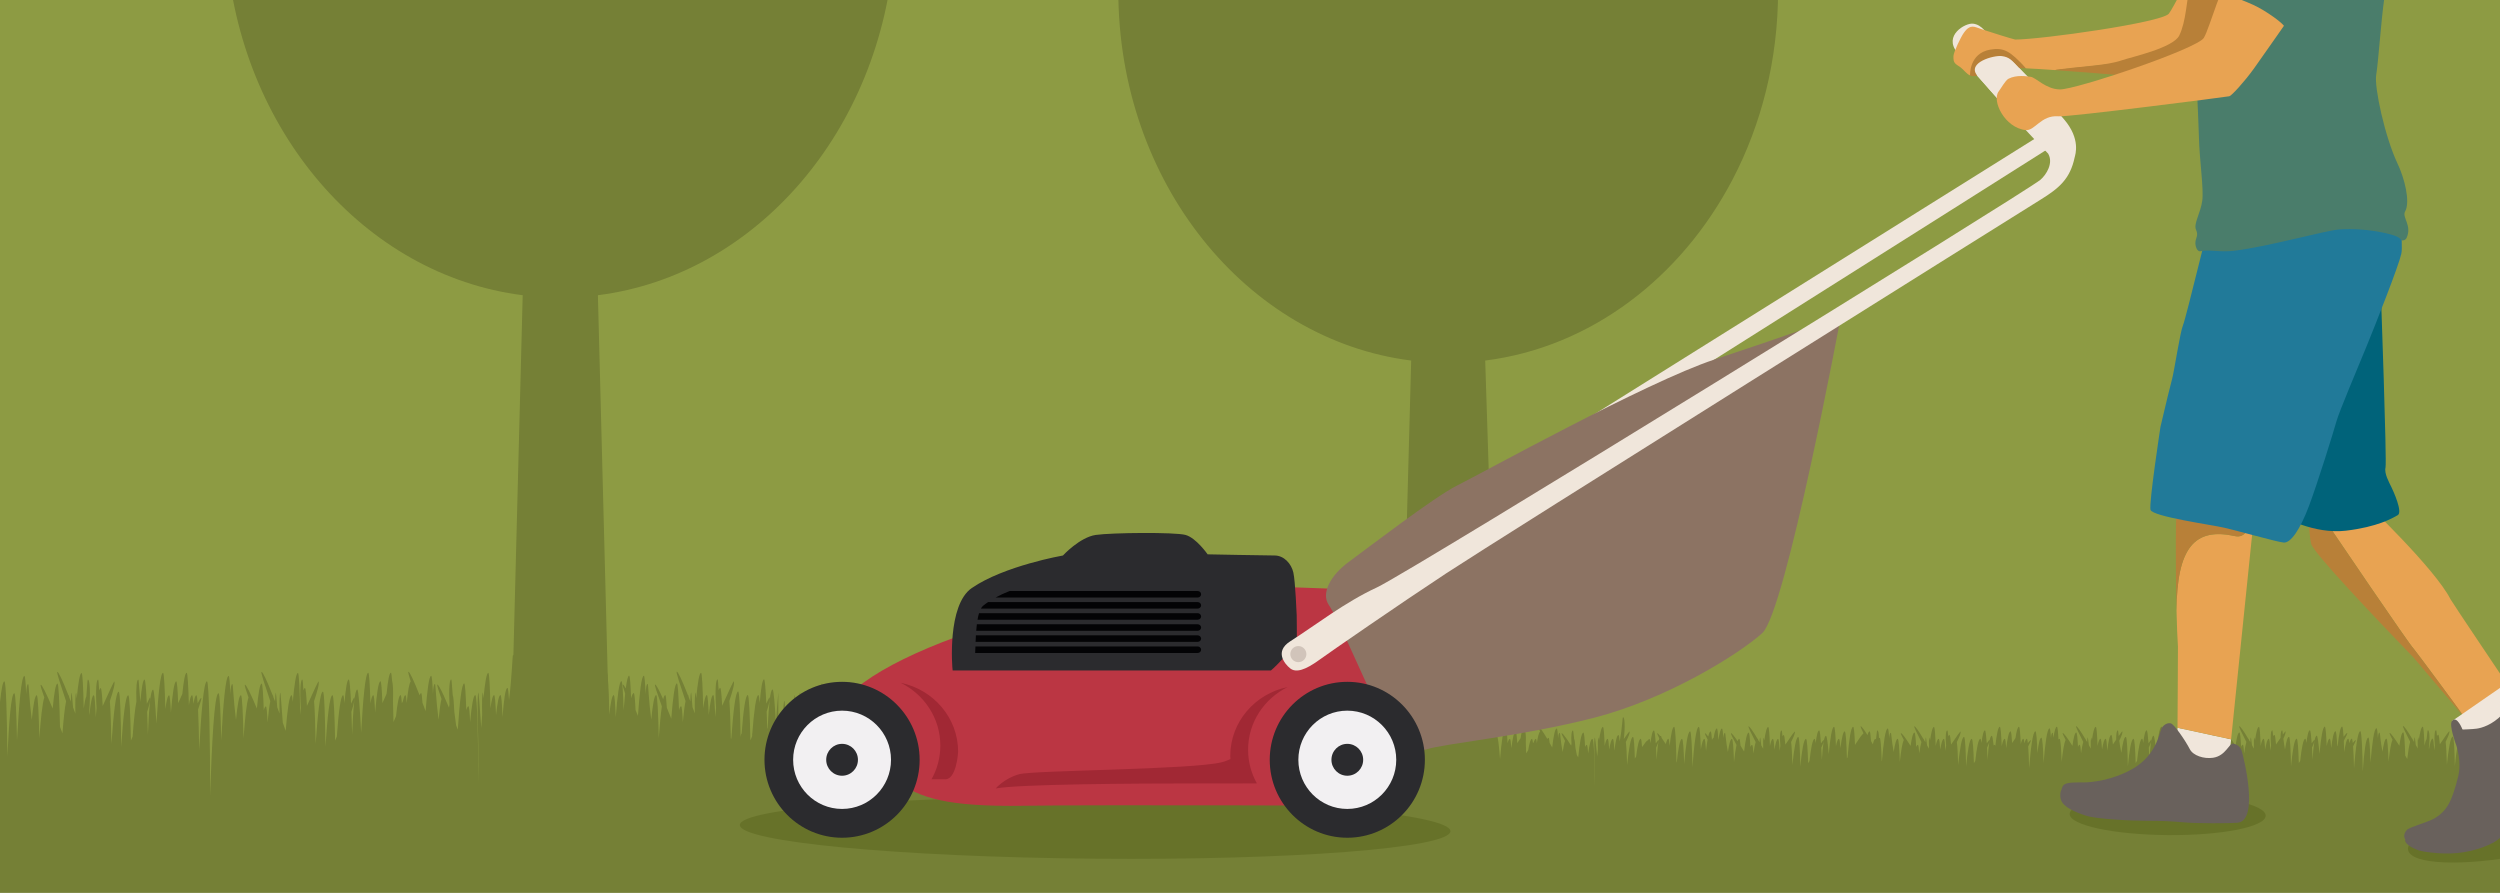 <?xml version="1.0" encoding="utf-8"?>
<!-- Generator: Adobe Illustrator 16.0.5, SVG Export Plug-In . SVG Version: 6.00 Build 0)  -->
<!DOCTYPE svg PUBLIC "-//W3C//DTD SVG 1.1//EN" "http://www.w3.org/Graphics/SVG/1.1/DTD/svg11.dtd">
<svg version="1.1" id="Layer_1" xmlns="http://www.w3.org/2000/svg" xmlns:xlink="http://www.w3.org/1999/xlink" x="0px" y="0px"
	 width="700px" height="250px" viewBox="0 0 700 250" enable-background="new 0 0 700 250" xml:space="preserve">
<rect fill="#D0D2D3" width="700" height="250"/>
<rect fill="#8D9B43" width="700" height="243.857"/>
<path fill="#758036" d="M214.848,205.46c-0.009-0.282-0.015-0.536-0.026-0.812c0.019,0.033,0.035,0.08,0.049,0.117
	C214.869,204.986,214.857,205.221,214.848,205.46 M701.034,206.789c-0.248,0.352-0.511,0.75-0.806,1.193
	c-0.116-2.004-0.263-3.281-0.434-3.284c-0.466-0.017-0.866,1.889-1.213,4.704c-0.11-1.61-0.248-2.608-0.408-2.608
	c-0.313-0.007-0.597,0.786-0.854,2.084c-0.117-3.229-0.293-5.459-0.523-5.459c-0.589-0.015-1.088,3.272-1.491,7.649
	c-0.253-3.021-0.525-5.114-0.765-5.116c-0.575-0.015-0.932,2.896-1.169,6.789c-0.044-1.241-0.104-2.404-0.17-3.445
	c0.545-1.165,0.834-1.942,0.645-2.19c-0.013-0.017-0.273,0.34-0.718,0.971c-0.148-2.208-0.33-3.628-0.506-3.635
	c-0.38-0.01-0.694,1.311-0.961,3.358c-0.281-2.003-0.336-3.299-0.444-3.34c-0.354-0.124-0.562,1.173-0.438,3.28
	c-0.321,1.07-0.602,2.969-0.859,5.252c-0.122,0.206-0.253,0.406-0.381,0.623c-0.114-3.891-0.318-6.812-0.586-6.815
	c-0.651-0.013-1.188,3.407-1.601,7.765c-0.072-4.629-0.262-8.301-0.568-8.305c-0.645-0.017-1.2,3.432-1.653,7.854
	c-0.071-2.819-0.198-5.194-0.354-6.424c0.787-1.592,1.23-2.679,0.999-2.976c-0.035-0.037-1.114,1.433-2.625,3.693
	c-0.13-1.658-0.282-2.677-0.441-2.685c-0.121,0-0.237,0.119-0.35,0.366c-0.104-0.998-0.155-1.592-0.236-1.622
	c-0.407-0.137-0.623,1.594-0.367,4.271c-0.062,0.433-0.116,0.889-0.178,1.389c-0.108-2.016-0.262-3.32-0.444-3.325
	c-0.373-0.008-0.718,1.163-1.02,3.011c-0.011-0.177-0.025-0.338-0.033-0.5c0.354-3.006,0.13-4.987-0.306-4.846
	c-0.096,0.036-0.146,0.983-0.332,2.502c-0.211,0.276-0.413,0.928-0.591,1.836c-0.104-3.164-0.256-5.328-0.487-5.335
	c-0.394-0.013-0.763,1.492-1.102,3.828c-0.07-0.58-0.123-0.907-0.134-0.889c-0.193,0.296-0.214,1.462-0.167,3.164
	c-0.185-0.326-0.365-0.644-0.535-0.96c-0.17-1.385-0.284-2.231-0.306-2.204c-0.113,0.168-0.168,0.643-0.179,1.346
	c-0.127-0.224-0.259-0.438-0.373-0.644c-0.042-0.191-0.101-0.303-0.15-0.307c0,0-0.017,0.004-0.026,0.008
	c-1.309-2.197-2.274-3.58-2.529-3.517c-0.21,0.058,0.666,1.804,1.989,4.412c-0.307,0.981-0.578,2.718-0.826,4.823
	c-0.184-0.344-0.371-0.668-0.562-0.986c-0.117-3.755-0.306-6.482-0.564-6.49c-0.408-0.006-0.771,1.469-1.085,3.75
	c-1.391-2.212-2.461-3.637-2.715-3.572c-0.137,0.033,0.192,0.748,0.81,1.92c-0.437,0.846-0.8,3.192-1.118,6.151
	c-0.119-3.724-0.311-6.479-0.584-6.489c-0.429-0.006-0.794,1.463-1.119,3.694c-0.605-3.127-0.652-5.315-0.804-5.358
	c-0.238-0.075-0.419,0.48-0.465,1.508c-0.106-1.704-0.236-2.745-0.396-2.748c-0.69-0.014-1.253,4.348-1.686,9.695
	c-0.111-4.024-0.319-7.086-0.599-7.088c-0.721-0.017-1.216,4.338-1.57,9.519c-0.086-6.013-0.313-11.3-0.676-11.302
	c-0.728-0.02-1.32,4.756-1.771,10.373c-0.051-2.441-0.14-4.629-0.257-6.133c0.559-1.056,0.852-1.709,0.729-1.73
	c-0.114-0.038-0.401,0.254-0.817,0.79c-0.083-0.763-0.173-1.203-0.286-1.206c-0.238-0.01-0.463,0.473-0.675,1.289
	c-0.084-0.811-0.186-1.286-0.302-1.289c-0.43-0.014-0.806,1.499-1.133,3.777c-0.035-1.154-0.072-2.229-0.119-3.179
	c0.711-1.319,1.106-2.143,0.952-2.185c-0.138-0.033-0.497,0.35-1.009,1.048c-0.107-1.746-0.237-2.832-0.402-2.839
	c-0.479-0.012-0.897,2.144-1.253,5.3c-0.038,0.067-0.086,0.146-0.124,0.216c-0.119-2.539-0.285-4.223-0.485-4.229
	c-0.457-0.01-0.865,1.886-1.21,4.703c-0.109-1.61-0.249-2.607-0.411-2.608c-0.314-0.008-0.591,0.782-0.853,2.081
	c-0.119-3.229-0.299-5.452-0.516-5.452c-0.597-0.021-1.097,3.271-1.497,7.646c-0.259-3.021-0.531-5.114-0.762-5.114
	c-0.58-0.013-0.942,2.892-1.173,6.782c-0.049-1.237-0.104-2.399-0.166-3.448c0.532-1.15,0.819-1.942,0.635-2.183
	c-0.009-0.015-0.276,0.334-0.712,0.963c-0.155-2.203-0.323-3.625-0.509-3.627c-0.387-0.004-0.714,1.389-0.981,3.558
	c-0.089-0.756-0.181-1.196-0.295-1.199c-0.564-0.019-1.043,2.608-1.436,6.196c-0.133,0.207-0.263,0.41-0.387,0.626
	c-0.113-3.894-0.308-6.812-0.592-6.817c-0.644-0.013-1.181,3.41-1.597,7.768c-0.075-4.629-0.261-8.299-0.571-8.301
	c-0.407-0.013-0.777,1.389-1.112,3.537c-0.216-1.154-0.356-2.182-0.456-3.019c0.509-1.086,0.746-1.829,0.568-2.067
	c-0.014-0.014-0.271,0.313-0.701,0.91c-0.074-0.719-0.112-1.135-0.177-1.154c-0.285-0.097-0.471,0.705-0.481,2.096
	c-0.371,0.522-0.789,1.147-1.265,1.849c-0.13-1.659-0.279-2.675-0.441-2.683c-0.126-0.004-0.235,0.117-0.345,0.359
	c-0.111-0.992-0.165-1.591-0.237-1.619c-0.414-0.14-0.624,1.594-0.371,4.266c-0.056,0.438-0.112,0.892-0.169,1.394
	c-0.116-2.022-0.272-3.321-0.451-3.325c-0.372-0.008-0.718,1.162-1.014,3.008c-0.104-1.838-0.26-3.004-0.433-3.008
	c-0.307-0.004-0.583,0.76-0.838,2.002c-0.102-3.16-0.256-5.332-0.48-5.336c-0.4-0.014-0.773,1.491-1.102,3.826
	c-0.078-0.578-0.131-0.906-0.145-0.89c-0.191,0.297-0.212,1.468-0.169,3.161c-0.177-0.321-0.354-0.646-0.525-0.953
	c-0.169-1.389-0.291-2.235-0.309-2.208c-0.112,0.173-0.165,0.646-0.184,1.341c-0.126-0.216-0.245-0.432-0.372-0.641
	c-0.044-0.194-0.102-0.305-0.146-0.309c-0.011,0-0.02,0.006-0.031,0.01c-1.297-2.198-2.278-3.578-2.526-3.517
	c-0.213,0.054,0.668,1.8,1.986,4.408c-0.222,0.712-0.429,1.832-0.619,3.194c-0.095-1.486-0.221-2.41-0.372-2.41
	c-0.173-0.004-0.331,0.199-0.485,0.584c-0.113-2.416-0.273-4.014-0.47-4.014c-0.408-0.014-0.775,1.459-1.086,3.739
	c-0.639-1.016-1.201-1.854-1.659-2.469c-0.022-1.241-0.21-1.945-0.477-1.862c-0.062,0.022-0.104,0.397-0.17,1.049
	c-0.192-0.203-0.336-0.312-0.409-0.3c-0.102,0.031,0.035,0.375,0.333,0.991c-0.127,1.143-0.333,2.777-0.74,4.669
	c-0.12-2.44-0.285-4.08-0.497-4.08c-0.427-0.013-0.798,1.456-1.127,3.695c-0.396-2.056-0.551-3.695-0.65-4.604
	c0.188-0.416,0.266-0.652,0.187-0.677c-0.049-0.013-0.14,0.037-0.259,0.151c-0.025-0.146-0.041-0.221-0.068-0.234
	c-0.175-0.05-0.311,0.221-0.395,0.743c-0.037,0.042-0.073,0.101-0.118,0.155c-0.099-1.334-0.213-2.131-0.354-2.135
	c-0.432-0.017-0.816,1.703-1.145,4.314c-0.229,0.355-0.471,0.732-0.714,1.132c-0.108-1.733-0.253-2.848-0.429-2.848
	c-0.53-0.011-0.938,2.368-1.253,5.696c-0.062,0.111-0.124,0.217-0.188,0.33c-0.116-4.434-0.323-7.812-0.605-7.814
	c-0.73-0.02-1.317,4.756-1.767,10.372c-0.06-2.443-0.146-4.625-0.259-6.136c0.554-1.051,0.852-1.699,0.727-1.729
	c-0.114-0.035-0.397,0.253-0.812,0.793c-0.086-0.761-0.189-1.207-0.295-1.207c-0.235-0.006-0.462,0.474-0.671,1.289
	c-0.088-0.812-0.184-1.289-0.301-1.289c-0.259-0.006-0.507,0.554-0.726,1.511c-0.117-2.908-0.289-4.873-0.506-4.88
	c-0.71-0.028-1.283,4.661-1.717,10.3c-0.111-5.008-0.32-9.016-0.646-9.019c-0.459-0.011-0.865,1.89-1.215,4.7
	c-0.104-1.604-0.236-2.609-0.4-2.609c-0.308-0.006-0.597,0.783-0.852,2.083c-0.118-3.229-0.3-5.452-0.523-5.452
	c-0.582-0.025-1.087,3.268-1.494,7.641c-0.254-3.019-0.531-5.113-0.763-5.113c-0.578-0.009-0.926,2.895-1.162,6.784
	c-0.056-1.24-0.112-2.399-0.172-3.445c0.538-1.151,0.822-1.944,0.644-2.187c-0.024-0.012-0.28,0.341-0.722,0.968
	c-0.151-2.206-0.325-3.628-0.508-3.632c-0.381-0.006-0.709,1.388-0.981,3.559c-0.08-0.755-0.173-1.195-0.281-1.197
	c-0.568-0.016-1.044,2.605-1.441,6.196c-0.121,0.21-0.257,0.41-0.384,0.626c-0.115-3.893-0.312-6.812-0.591-6.816
	c-0.646-0.014-1.183,3.41-1.601,7.761c-0.069-4.628-0.254-8.298-0.571-8.3c-0.465-0.008-0.886,1.808-1.252,4.506
	c-0.274-1.299-0.451-2.465-0.577-3.43c0.68-1.39,1.042-2.342,0.829-2.623c-0.021-0.021-0.383,0.463-0.981,1.316
	c-0.104-0.968-0.158-1.538-0.229-1.564c-0.314-0.107-0.511,0.896-0.482,2.571c-0.278,0.412-0.592,0.88-0.922,1.374
	c-0.131-1.656-0.282-2.68-0.442-2.683c-0.451-0.009-0.827,1.753-1.124,4.401c-0.114-2.021-0.263-3.324-0.451-3.328
	c-0.373-0.008-0.713,1.162-1.014,3.008c-0.116-1.842-0.259-3.004-0.437-3.008c-0.305-0.004-0.576,0.756-0.834,2.006
	c-0.102-3.172-0.257-5.344-0.482-5.344c-0.402-0.01-0.771,1.488-1.102,3.825c-0.078-0.575-0.125-0.903-0.134-0.888
	c-0.196,0.299-0.219,1.47-0.174,3.162c-0.173-0.321-0.354-0.641-0.522-0.953c-0.17-1.387-0.286-2.234-0.307-2.209
	c-0.111,0.171-0.165,0.646-0.183,1.343c-0.119-0.216-0.249-0.432-0.371-0.642c-0.046-0.193-0.102-0.305-0.153-0.307
	c-0.011,0-0.022,0.002-0.026,0.008c-1.301-2.2-2.277-3.582-2.529-3.516c-0.208,0.055,0.673,1.799,1.992,4.407
	c-0.227,0.713-0.435,1.829-0.621,3.19c-0.099-1.482-0.225-2.406-0.378-2.406c-0.168-0.004-0.323,0.197-0.482,0.584
	c-0.114-2.419-0.274-4.014-0.468-4.014c-0.409-0.014-0.773,1.459-1.083,3.744c-1.391-2.218-2.46-3.643-2.714-3.578
	c-0.136,0.037,0.196,0.748,0.809,1.922c-0.431,0.844-0.804,3.191-1.117,6.143c-0.117-3.718-0.314-6.475-0.589-6.479
	c-0.101,0-0.193,0.088-0.297,0.24c-0.104-2.203-0.258-3.609-0.439-3.613c-0.362-0.006-0.683,1.182-0.978,3.103
	c-0.1-0.851-0.142-1.377-0.211-1.392c-0.24-0.078-0.421,0.486-0.467,1.506c-0.107-1.702-0.238-2.747-0.396-2.75
	c-0.689-0.014-1.255,4.35-1.688,9.693c-0.107-4.025-0.314-7.082-0.601-7.088c-0.456-0.013-0.826,1.752-1.118,4.361
	c-0.116-3.577-0.305-6.137-0.555-6.143c-0.731-0.019-1.319,4.76-1.767,10.377c-0.061-2.444-0.147-4.629-0.264-6.137
	c0.561-1.053,0.85-1.703,0.729-1.734c-0.116-0.032-0.405,0.26-0.818,0.797c-0.086-0.762-0.18-1.207-0.289-1.21
	c-0.237-0.007-0.463,0.473-0.67,1.288c-0.086-0.809-0.187-1.285-0.295-1.288c-0.268-0.007-0.508,0.556-0.733,1.51
	c-0.116-2.903-0.29-4.871-0.501-4.877c-0.369-0.008-0.696,1.211-0.981,3.174c-0.28,0.386-0.597,0.853-0.94,1.388
	c-0.113-2.004-0.26-3.274-0.435-3.283c-0.463-0.01-0.868,1.896-1.217,4.705c-0.111-1.605-0.242-2.612-0.416-2.612
	c-0.304-0.007-0.582,0.78-0.846,2.071c0-0.002-0.004-0.006-0.004-0.012c-0.115-3.22-0.3-5.425-0.521-5.431
	c-0.485-0.011-0.906,2.19-1.264,5.394c-0.044-0.229-0.101-0.344-0.156-0.344c-0.104-0.003-0.197,0.073-0.301,0.217
	c-0.185-1.684-0.372-2.74-0.534-2.742c-0.579-0.01-0.933,2.895-1.165,6.781c-0.054-1.234-0.104-2.395-0.17-3.443
	c0.543-1.152,0.827-1.941,0.645-2.188c-0.012-0.013-0.275,0.342-0.714,0.971c-0.157-2.207-0.329-3.625-0.507-3.629
	c-0.388-0.009-0.713,1.383-0.982,3.555c-0.087-0.758-0.182-1.196-0.291-1.2c-0.569-0.009-1.047,2.612-1.44,6.198
	c-0.129,0.213-0.254,0.412-0.383,0.625c-0.116-3.883-0.315-6.808-0.598-6.816c-0.644-0.01-1.173,3.412-1.591,7.77
	c-0.079-4.625-0.263-8.297-0.574-8.307c-0.641-0.009-1.187,3.439-1.646,7.855c-0.079-2.817-0.199-5.196-0.362-6.422
	c0.786-1.588,1.232-2.674,0.998-2.973c-0.028-0.039-1.104,1.426-2.619,3.691c-0.127-1.659-0.284-2.682-0.439-2.688
	c-0.118-0.006-0.238,0.115-0.35,0.358c-0.107-0.992-0.157-1.592-0.234-1.619c-0.412-0.141-0.626,1.593-0.369,4.275
	c-0.064,0.429-0.117,0.889-0.178,1.389c-0.114-2.016-0.267-3.322-0.45-3.326c-0.374-0.016-0.713,1.158-1.014,3.002
	c-0.106-1.835-0.254-2.998-0.435-3.002c-0.303-0.009-0.584,0.751-0.838,1.997c-0.1-3.162-0.252-5.328-0.479-5.328
	c-0.404-0.019-0.771,1.483-1.103,3.822c-0.081-0.577-0.127-0.91-0.138-0.886c-0.195,0.291-0.209,1.468-0.171,3.16
	c-0.178-0.326-0.356-0.644-0.526-0.955c-0.168-1.385-0.287-2.232-0.305-2.205c-0.116,0.17-0.17,0.643-0.183,1.341
	c-0.126-0.216-0.246-0.433-0.372-0.644c-0.041-0.188-0.099-0.304-0.146-0.307c-0.017,0-0.02,0.003-0.033,0.009
	c-1.297-2.202-2.273-3.583-2.525-3.521c-0.213,0.057,0.671,1.804,1.985,4.41c-0.218,0.718-0.421,1.832-0.609,3.188
	c-0.098-1.479-0.228-2.402-0.381-2.402c-0.166,0-0.328,0.195-0.483,0.582c-0.114-2.418-0.274-4.018-0.471-4.018
	c-0.405-0.008-0.769,1.459-1.084,3.743c-1.388-2.211-2.446-3.638-2.714-3.573c-0.136,0.034,0.196,0.756,0.812,1.914
	c-0.433,0.85-0.802,3.201-1.119,6.157c-0.113-3.724-0.308-6.478-0.586-6.49c-0.416-0.01-0.795,1.459-1.124,3.696
	c-0.605-3.127-0.646-5.314-0.794-5.361c-0.241-0.072-0.419,0.49-0.465,1.514c-0.105-1.707-0.243-2.746-0.396-2.746
	c-0.663-0.022-1.213,4.076-1.648,9.18c-0.018-0.034-0.035-0.076-0.056-0.111c-0.116-3.712-0.312-6.467-0.587-6.47
	c-0.063-0.003-0.125,0.038-0.188,0.108c0-1.416-0.193-2.236-0.484-2.144c-0.1,0.035-0.147,1.012-0.346,2.583
	c-0.035-0.154-0.09-0.246-0.139-0.246c-0.263-0.006-0.507,0.572-0.734,1.54c-0.168-0.312-0.35-0.618-0.512-0.909
	c-0.104-1.676-0.239-2.712-0.4-2.716c-0.203-0.006-0.408,0.374-0.588,1.051c-0.979-1.583-1.689-2.536-1.898-2.478
	c-0.136,0.033,0.183,0.777,0.777,1.982c-0.381,0.266-1.256,1.467-2.38,3.23c-0.116-3.025-0.286-5.07-0.507-5.07
	c-0.637-0.017-1.159,3.709-1.575,8.531c-0.059,0.104-0.123,0.21-0.179,0.312c-0.118-4.303-0.321-7.555-0.604-7.559
	c-0.452-0.02-0.858,1.891-1.214,4.703c-0.104-1.609-0.242-2.611-0.41-2.616c-0.305-0.01-0.584,0.782-0.848,2.083
	c-0.114-3.219-0.292-5.452-0.518-5.452c-0.592-0.02-1.095,3.267-1.494,7.644c-0.255-3.02-0.531-5.109-0.762-5.112
	c-0.581-0.019-0.935,2.89-1.165,6.778c-0.054-1.239-0.106-2.397-0.17-3.447c0.538-1.152,0.818-1.939,0.646-2.184
	c-0.023-0.016-0.283,0.338-0.723,0.968c-0.149-2.204-0.32-3.626-0.51-3.63c-0.383-0.006-0.711,1.385-0.979,3.557
	c-0.079-0.756-0.174-1.191-0.284-1.195c-0.572-0.018-1.045,2.611-1.443,6.194c-0.117,0.211-0.25,0.418-0.38,0.624
	c-0.116-3.889-0.318-6.809-0.595-6.812c-0.646-0.021-1.175,3.408-1.604,7.76c-0.071-4.625-0.25-8.297-0.563-8.297
	c-0.642-0.016-1.191,3.433-1.648,7.854c-0.077-2.823-0.195-5.203-0.361-6.43c0.79-1.589,1.235-2.673,1-2.97
	c-0.025-0.037-1.111,1.426-2.614,3.693c-0.138-1.661-0.289-2.684-0.443-2.689c-0.116-0.004-0.236,0.115-0.349,0.363
	c-0.112-0.998-0.153-1.592-0.237-1.621c-0.413-0.141-0.629,1.592-0.365,4.273c-0.062,0.428-0.121,0.884-0.179,1.389
	c-0.115-2.011-0.271-3.318-0.45-3.322c-0.374-0.008-0.714,1.16-1.016,3.004c-0.106-1.84-0.256-3-0.434-3.004
	c-0.306-0.006-0.586,0.754-0.84,2.002c-0.101-3.164-0.257-5.336-0.483-5.336c-0.396-0.008-0.771,1.486-1.095,3.826
	c-0.084-0.58-0.133-0.908-0.147-0.89c-0.191,0.297-0.208,1.472-0.168,3.163c-0.181-0.323-0.354-0.645-0.531-0.956
	c-0.163-1.388-0.276-2.233-0.303-2.207c-0.112,0.176-0.171,0.646-0.183,1.341c-0.123-0.212-0.251-0.432-0.373-0.642
	c-0.042-0.189-0.1-0.304-0.147-0.306c-0.014,0-0.026,0.004-0.03,0.008c-1.297-2.201-2.278-3.586-2.526-3.52
	c-0.215,0.057,0.666,1.801,1.989,4.411c-0.222,0.722-0.432,1.829-0.618,3.19c-0.103-1.479-0.223-2.405-0.387-2.405
	c-0.163-0.005-0.32,0.196-0.475,0.579c-0.115-2.416-0.276-4.014-0.468-4.014c-0.494-0.013-0.915,2.166-1.288,5.299
	c-0.351-0.584-0.679-1.137-0.998-1.646c-0.101-1.179-0.217-1.898-0.357-1.902c-0.161-0.006-0.317,0.222-0.474,0.623
	c-0.944-1.406-1.628-2.254-1.832-2.203c-0.185,0.051,0.48,1.318,1.534,3.281c-0.261,1.165-0.5,2.846-0.705,4.783
	c-0.111-3.721-0.312-6.474-0.579-6.479c-0.433-0.01-0.799,1.455-1.131,3.69c-0.604-3.124-0.645-5.315-0.798-5.356
	c-0.235-0.076-0.417,0.486-0.468,1.509c-0.104-1.705-0.236-2.748-0.389-2.748c-0.373-0.011-0.712,1.252-1,3.237
	c-0.112-1.994-0.257-3.25-0.432-3.256c-0.328-0.009-0.634,0.988-0.905,2.621c-0.147,0.034-0.305,0.227-0.465,0.557
	c-0.1-1.453-0.229-2.34-0.371-2.34c-0.242-0.008-0.469,0.506-0.674,1.406c-0.461-0.604-0.782-0.93-0.909-0.906
	c-0.132,0.035,0.17,0.689,0.724,1.771c-0.157,0.87-0.305,1.94-0.438,3.156c-0.114-2.028-0.262-3.345-0.452-3.347
	c-0.37-0.006-0.699,1.127-0.999,2.931c-0.124-3.681-0.305-6.298-0.557-6.304c-0.752-0.019-1.344,5.209-1.793,11.271
	c-0.102-5.447-0.32-9.984-0.654-9.988c-0.676-0.017-1.229,4.077-1.664,9.147c-0.106-4.015-0.314-7.056-0.598-7.062
	c-0.586-0.018-1.084,2.822-1.483,6.635c-0.032-0.047-0.052-0.098-0.081-0.139c-0.104-5.437-0.312-9.859-0.643-9.869
	c-0.484-0.007-0.908,2.166-1.263,5.342c-0.1-1.221-0.214-1.967-0.356-1.969c-0.256-0.007-0.498,0.539-0.715,1.467
	c-0.436-0.674-0.83-1.254-1.17-1.727c-0.078-0.376-0.16-0.576-0.229-0.576c-0.05,0-0.104,0.021-0.161,0.062
	c-0.422-0.547-0.711-0.84-0.83-0.812c-0.115,0.034,0.103,0.547,0.546,1.41c-0.329,1.068-0.556,3.344-0.727,6.112
	c-0.041-1.238-0.102-2.394-0.169-3.444c0.539-1.15,0.828-1.938,0.639-2.186c-0.014-0.016-0.272,0.34-0.711,0.973
	c-0.152-2.21-0.335-3.631-0.514-3.634c-0.381-0.006-0.709,1.386-0.98,3.554c-0.084-0.752-0.178-1.191-0.285-1.191
	c-0.151-0.006-0.298,0.179-0.436,0.506c0.013-0.049,0.003-0.09-0.021-0.094c-0.183-0.045-0.769,0.664-1.591,1.877
	c-0.1-1.426-0.233-2.293-0.38-2.295c-0.506-0.013-0.924,2.01-1.296,4.934c-0.115,0.197-0.238,0.39-0.354,0.596
	c-0.1-3.52-0.266-6.059-0.52-6.066c-0.64-0.016-1.196,3.438-1.646,7.856c-0.082-2.825-0.196-5.205-0.361-6.428
	c0.785-1.589,1.238-2.673,1.005-2.972c-0.03-0.035-0.629,0.778-1.57,2.134c0.438-3.743,0.221-6.267-0.236-6.103
	c-0.156,0.057-0.193,2.867-0.902,6.789c-0.111-1.138-0.235-1.812-0.359-1.816c-0.455-0.006-0.827,1.763-1.129,4.401
	c-0.117-2.014-0.265-3.321-0.451-3.325c-0.372-0.011-0.713,1.162-1.013,3.004c-0.109-1.838-0.252-3-0.433-3.004
	c-0.309-0.008-0.584,0.756-0.838,2.002c-0.102-3.164-0.256-5.336-0.486-5.336c-0.404-0.009-0.768,1.489-1.104,3.826
	c-0.074-0.58-0.119-0.91-0.132-0.89c-0.208,0.306-0.217,1.558-0.168,3.356c-0.071,0.631-0.137,1.293-0.196,1.971
	c-0.307-3.145-0.613-5.371-0.641-5.327c-0.503,0.75,0.159,7.162,0.003,13.44c0,0.035-0.003,0.07-0.003,0.103
	c-0.039-6.56-0.297-13.136-0.711-13.144c-0.441-0.011-0.843,1.633-1.178,4.09c-0.102-1.481-0.229-2.404-0.384-2.404
	c-0.166-0.005-0.323,0.197-0.483,0.579c-0.116-2.416-0.275-4.011-0.468-4.013c-0.577-0.017-1.06,2.945-1.458,6.946
	c-0.122-0.223-0.253-0.44-0.371-0.647c-0.162-0.708-0.291-1.377-0.399-1.997c-0.101-1.466-0.231-2.415-0.372-2.541
	c-0.177-1.429-0.226-2.318-0.313-2.349c-0.382-0.121-0.597,1.365-0.418,3.74c-0.038,0.146-0.078,0.307-0.109,0.479
	c-0.418-0.656-0.804-1.25-1.139-1.736c-0.033-0.087-0.06-0.13-0.099-0.139c-0.722-1.029-1.229-1.623-1.404-1.588
	c-0.146,0.037,0.242,0.849,0.941,2.166c-0.238,0.627-0.459,1.727-0.669,3.115c-0.61-3.125-0.649-5.314-0.795-5.361
	c-0.243-0.076-0.426,0.49-0.467,1.514c-0.108-1.703-0.24-2.744-0.395-2.752c-0.488-0.012-0.914,2.159-1.271,5.318
	c-0.244-0.432-0.479-0.854-0.711-1.254c-0.094-0.918-0.195-1.461-0.307-1.461c-0.123-0.002-0.237,0.125-0.342,0.33
	c-1.304-2.205-2.293-3.598-2.541-3.537c-0.111,0.035,0.102,0.564,0.521,1.461c-0.333,0.22-0.644,1.426-0.91,3.238
	c-0.084-0.748-0.176-1.188-0.284-1.188c-0.198-0.004-0.389,0.326-0.573,0.914c-0.069,0.089-0.146,0.186-0.228,0.296
	c-0.088-0.767-0.188-1.21-0.293-1.21c-0.379-0.01-0.733,1.219-1.046,3.137c-0.175,0.295-0.373,0.592-0.576,0.919
	c-0.032-1.142-0.068-2.207-0.105-3.153c0.084-1.529-0.011-2.617-0.201-3.045c-0.08-0.779-0.174-1.224-0.275-1.229
	c-0.362-0.007-0.686,1.223-0.981,3.179c-0.281,0.385-0.597,0.857-0.94,1.385c-0.104-1.998-0.25-3.273-0.433-3.281
	c-0.455-0.008-0.864,1.894-1.215,4.707c-0.106-1.608-0.242-2.611-0.408-2.611c-0.234-0.008-0.447,0.445-0.652,1.223
	c-0.114-2.751-0.286-4.587-0.492-4.594c-0.649-0.014-1.188,3.964-1.614,9.006c-0.281-3.722-0.604-6.469-0.875-6.472
	c-0.578-0.007-0.931,2.894-1.158,6.778c-0.052-1.24-0.112-2.396-0.17-3.444c0.537-1.144,0.816-1.937,0.642-2.185
	c-0.019-0.018-0.284,0.336-0.718,0.965c-0.155-2.203-0.325-3.623-0.51-3.625c-0.389-0.01-0.714,1.381-0.982,3.556
	c-0.084-0.759-0.184-1.199-0.291-1.204c-0.563-0.009-1.046,2.617-1.438,6.199c-0.125,0.211-0.263,0.419-0.383,0.621
	c-0.115-3.879-0.316-6.811-0.599-6.815c-0.643-0.011-1.176,3.409-1.596,7.763c-0.072-4.625-0.256-8.293-0.568-8.293
	c-0.641-0.019-1.189,3.438-1.648,7.85c-0.077-2.823-0.196-5.202-0.36-6.424c0.791-1.59,1.235-2.678,1.005-2.973
	c-0.035-0.041-1.111,1.422-2.63,3.69c-0.127-1.659-0.277-2.685-0.44-2.69c-0.121,0-0.236,0.119-0.348,0.358
	c-0.109-0.994-0.162-1.591-0.232-1.62c-0.408-0.13-0.622,1.592-0.373,4.277c-0.035,0.314-0.087,0.66-0.132,1.021
	c-0.095-3.678-0.26-6.284-0.506-6.284c-0.438-0.017-0.823,1.719-1.17,4.334c-0.083-0.639-0.168-1.003-0.271-1.006
	c-0.516-0.011-0.966,2.217-1.338,5.372c-0.224-0.429-0.438-0.845-0.651-1.252c-0.277-2.707-0.534-4.556-0.563-4.515
	c-0.193,0.292-0.211,1.47-0.17,3.162c-0.179-0.326-0.355-0.643-0.527-0.955c-0.166-1.385-0.294-2.231-0.306-2.207
	c-0.108,0.175-0.17,0.646-0.182,1.343c-0.131-0.213-0.25-0.435-0.371-0.644c-0.049-0.189-0.098-0.303-0.148-0.306
	c-0.011,0-0.024,0.003-0.032,0.007c-1.298-2.201-2.27-3.578-2.525-3.517c-0.209,0.058,0.669,1.805,1.988,4.41
	c-0.224,0.715-0.431,1.836-0.619,3.2c-0.094-1.486-0.219-2.414-0.373-2.414c-0.17-0.004-0.329,0.197-0.488,0.588
	c-0.116-2.426-0.27-4.021-0.471-4.024c-0.401-0.003-0.762,1.468-1.082,3.75c-1.387-2.211-2.451-3.641-2.709-3.577
	c-0.146,0.037,0.187,0.754,0.807,1.924c-0.434,0.84-0.803,3.193-1.117,6.143c-0.114-3.723-0.313-6.477-0.588-6.484
	c-0.422-0.01-0.793,1.461-1.121,3.696c-0.608-3.122-0.647-5.313-0.798-5.36c-0.246-0.074-0.418,0.496-0.469,1.506
	c-0.101-1.692-0.238-2.744-0.396-2.748c-0.688-0.013-1.248,4.354-1.688,9.697c-0.113-4.027-0.308-7.08-0.601-7.087
	c-0.98-0.021-1.539,8.171-1.906,15.431c0.021-7.953-0.232-17.205-0.711-17.215c-0.729-0.018-1.316,4.75-1.764,10.365
	c-0.056-2.443-0.148-4.625-0.259-6.134c0.547-1.052,0.847-1.705,0.726-1.728c-0.119-0.033-0.401,0.258-0.816,0.787
	c-0.092-0.763-0.178-1.207-0.293-1.209c-0.236-0.007-0.46,0.476-0.674,1.299c-0.086-0.819-0.182-1.297-0.297-1.299
	c-0.263-0.007-0.504,0.555-0.729,1.514c-0.113-2.91-0.281-4.869-0.501-4.881c-0.364-0.008-0.692,1.221-0.981,3.177
	c-0.283,0.381-0.597,0.856-0.938,1.382c-0.107-1.998-0.261-3.271-0.435-3.273c-0.463-0.015-0.863,1.889-1.217,4.703
	c-0.107-1.607-0.24-2.613-0.408-2.613c-0.31-0.008-0.59,0.781-0.85,2.086c-0.115-3.224-0.299-5.451-0.521-5.455
	c-0.592-0.021-1.088,3.265-1.494,7.639c-0.256-3.018-0.533-5.111-0.764-5.111c-0.58-0.011-0.932,2.892-1.168,6.781
	c-0.045-1.23-0.102-2.396-0.168-3.447c0.543-1.146,0.815-1.939,0.641-2.188c-0.014-0.012-0.281,0.351-0.711,0.976
	c-0.164-2.202-0.332-3.634-0.51-3.637c-0.377-0.006-0.695,1.308-0.966,3.362c-0.276-2.01-0.336-3.305-0.442-3.346
	c-0.359-0.115-0.573,1.185-0.44,3.278c-0.32,1.08-0.607,2.968-0.855,5.252c-0.123,0.207-0.254,0.413-0.388,0.619
	c-0.112-3.881-0.312-6.808-0.589-6.813c-0.646-0.012-1.178,3.41-1.597,7.768c-0.081-4.631-0.256-8.297-0.572-8.301
	c-0.645-0.01-1.192,3.437-1.651,7.85c-0.078-2.818-0.193-5.197-0.355-6.424c0.789-1.592,1.23-2.674,0.998-2.969
	c-0.033-0.034-1.105,1.428-2.618,3.692c-0.133-1.659-0.285-2.688-0.441-2.688c-0.115-0.004-0.238,0.117-0.348,0.357
	c-0.105-0.99-0.163-1.591-0.236-1.619c-0.414-0.131-0.623,1.592-0.369,4.272c-0.057,0.431-0.115,0.894-0.172,1.39
	c-0.115-2.016-0.267-3.32-0.451-3.324c-0.373-0.013-0.711,1.162-1.017,3.002c-0.012-0.166-0.022-0.33-0.032-0.493
	c0.347-3.001,0.131-4.984-0.308-4.845c-0.096,0.033-0.146,0.982-0.326,2.506c-0.216,0.279-0.414,0.92-0.597,1.832
	c-0.103-3.157-0.261-5.323-0.481-5.326c-0.399-0.014-0.766,1.492-1.102,3.82c-0.073-0.578-0.13-0.908-0.145-0.886
	c-0.186,0.291-0.201,1.466-0.166,3.16c-0.184-0.321-0.355-0.644-0.528-0.955c-0.165-1.386-0.284-2.231-0.304-2.205
	c-0.113,0.173-0.17,0.644-0.18,1.349c-0.126-0.219-0.256-0.439-0.375-0.651c-0.043-0.185-0.1-0.298-0.146-0.304
	c-0.015,0-0.021,0.006-0.029,0.011c-1.297-2.202-2.275-3.582-2.529-3.517c-0.211,0.051,0.67,1.799,1.99,4.41
	c-0.302,0.98-0.577,2.719-0.82,4.826c-0.188-0.33-0.372-0.664-0.569-0.984c-0.113-3.754-0.303-6.482-0.564-6.488
	c-0.413-0.008-0.77,1.472-1.094,3.747c-1.389-2.209-2.441-3.638-2.708-3.577c-0.138,0.039,0.194,0.756,0.808,1.93
	c-0.434,0.833-0.8,3.192-1.119,6.143c-0.111-3.725-0.308-6.471-0.582-6.485c-0.424-0.011-0.799,1.459-1.122,3.694
	c-0.609-3.127-0.654-5.315-0.802-5.364c-0.239-0.073-0.419,0.497-0.462,1.514c-0.109-1.698-0.243-2.743-0.396-2.749
	c-0.689-0.018-1.254,4.35-1.688,9.695c-0.114-4.027-0.32-7.081-0.604-7.084c-0.717-0.021-1.215,4.334-1.567,9.516
	c-0.086-6.009-0.312-11.295-0.669-11.299c-0.729-0.016-1.32,4.75-1.768,10.371c-0.056-2.443-0.144-4.627-0.263-6.133
	c0.561-1.051,0.854-1.705,0.731-1.729c-0.115-0.035-0.405,0.262-0.812,0.789c-0.091-0.764-0.186-1.201-0.293-1.201
	c-0.239-0.016-0.465,0.463-0.675,1.289c-0.084-0.818-0.187-1.289-0.295-1.289c-0.433-0.019-0.812,1.492-1.144,3.777
	c-0.032-1.156-0.064-2.236-0.109-3.188c0.709-1.321,1.1-2.137,0.95-2.186c-0.139-0.033-0.502,0.36-1.011,1.053
	c-0.11-1.756-0.239-2.83-0.399-2.838c-0.483-0.004-0.899,2.145-1.257,5.297c-0.034,0.073-0.088,0.144-0.131,0.213
	c-0.112-2.539-0.276-4.225-0.479-4.229c-0.464-0.006-0.866,1.891-1.216,4.708c-0.104-1.606-0.236-2.608-0.41-2.608
	c-0.305-0.013-0.587,0.776-0.846,2.078c-0.121-3.224-0.294-5.451-0.517-5.451c-0.59-0.012-1.098,3.268-1.497,7.645
	c-0.259-3.018-0.529-5.113-0.77-5.113c-0.578-0.01-0.927,2.887-1.157,6.78c-0.052-1.235-0.112-2.403-0.176-3.449
	c0.544-1.147,0.827-1.942,0.646-2.183c-0.021-0.02-0.285,0.337-0.718,0.967c-0.153-2.201-0.332-3.627-0.509-3.63
	c-0.391-0.008-0.712,1.384-0.98,3.555c-0.086-0.758-0.177-1.188-0.285-1.192c-0.564-0.019-1.051,2.61-1.44,6.192
	c-0.126,0.212-0.259,0.419-0.383,0.624c-0.116-3.883-0.318-6.808-0.597-6.811c-0.646-0.018-1.176,3.404-1.592,7.761
	c-0.078-4.62-0.264-8.297-0.574-8.297c-0.406-0.011-0.779,1.382-1.117,3.534c-0.211-1.159-0.354-2.18-0.453-3.018
	c0.507-1.084,0.747-1.826,0.568-2.062c-0.015-0.017-0.27,0.311-0.695,0.909c-0.074-0.725-0.119-1.141-0.184-1.164
	c-0.285-0.088-0.478,0.705-0.482,2.1c-0.364,0.521-0.788,1.148-1.262,1.857c-0.129-1.661-0.286-2.689-0.44-2.692
	c-0.113-0.003-0.238,0.124-0.347,0.36c-0.106-0.993-0.158-1.592-0.234-1.619c-0.413-0.128-0.629,1.593-0.366,4.271
	c-0.06,0.433-0.117,0.889-0.182,1.389c-0.109-2.014-0.261-3.315-0.441-3.318c-0.383-0.013-0.72,1.156-1.018,2.996
	c-0.115-1.834-0.256-2.993-0.435-2.996c-0.307-0.01-0.582,0.749-0.836,1.997c-0.103-3.158-0.259-5.328-0.482-5.333
	c-0.403-0.009-0.77,1.497-1.104,3.828c-0.074-0.581-0.121-0.911-0.14-0.889c-0.19,0.291-0.211,1.465-0.17,3.162
	c-0.176-0.324-0.354-0.647-0.521-0.961c-0.168-1.383-0.293-2.231-0.307-2.201c-0.118,0.172-0.171,0.645-0.182,1.35
	c-0.127-0.225-0.248-0.441-0.372-0.645c-0.046-0.194-0.102-0.303-0.15-0.303c-0.013,0-0.021,0-0.028,0.004
	c-1.299-2.199-2.273-3.585-2.528-3.521c-0.212,0.061,0.666,1.799,1.985,4.408c-0.216,0.723-0.418,1.836-0.61,3.203
	c-0.099-1.488-0.224-2.416-0.384-2.416c-0.164,0-0.32,0.203-0.479,0.586c-0.113-2.426-0.277-4.016-0.473-4.021
	c-0.404-0.009-0.77,1.472-1.084,3.747c-0.638-1.006-1.205-1.855-1.651-2.473c-0.03-1.242-0.208-1.941-0.476-1.863
	c-0.062,0.021-0.104,0.396-0.179,1.05c-0.191-0.196-0.328-0.312-0.403-0.296c-0.102,0.035,0.034,0.387,0.329,0.994
	c-0.121,1.138-0.329,2.771-0.73,4.668c-0.123-2.441-0.289-4.074-0.504-4.08c-0.422-0.012-0.795,1.456-1.119,3.691
	c-0.399-2.045-0.555-3.691-0.657-4.6c0.19-0.42,0.262-0.646,0.186-0.678c-0.044-0.018-0.139,0.038-0.252,0.146
	c-0.029-0.137-0.049-0.221-0.072-0.232c-0.181-0.053-0.315,0.224-0.401,0.751c-0.035,0.047-0.067,0.098-0.108,0.147
	c-0.103-1.33-0.214-2.137-0.355-2.137c-0.434-0.014-0.816,1.719-1.145,4.312c-0.237,0.365-0.472,0.74-0.72,1.149
	c-0.108-1.75-0.254-2.854-0.427-2.856c-0.528-0.01-0.938,2.363-1.257,5.699c-0.062,0.104-0.12,0.209-0.185,0.326
	c-0.117-4.428-0.32-7.809-0.609-7.814c-0.731-0.018-1.317,4.75-1.766,10.371c-0.055-2.445-0.143-4.627-0.262-6.137
	c0.561-1.05,0.854-1.701,0.733-1.727c-0.116-0.035-0.405,0.264-0.821,0.785c-0.09-0.76-0.179-1.195-0.287-1.201
	c-0.238-0.008-0.463,0.466-0.674,1.295c-0.091-0.821-0.188-1.289-0.301-1.295c-0.262-0.008-0.508,0.55-0.724,1.505
	c-0.119-2.911-0.289-4.869-0.506-4.877c-0.711-0.017-1.283,4.675-1.726,10.312c-0.104-5.006-0.317-9.021-0.64-9.028
	c-0.456-0.009-0.859,1.894-1.213,4.704c-0.105-1.604-0.245-2.608-0.407-2.608c-0.307-0.006-0.598,0.776-0.848,2.075
	c-0.117-3.221-0.301-5.446-0.526-5.45c-0.586-0.017-1.088,3.265-1.49,7.642c-0.257-3.017-0.531-5.115-0.762-5.115
	c-0.584-0.01-0.938,2.892-1.173,6.787c-0.041-1.237-0.102-2.403-0.17-3.448c0.546-1.151,0.826-1.945,0.641-2.181
	c-0.011-0.018-0.272,0.336-0.712,0.965c-0.146-2.203-0.321-3.635-0.51-3.639c-0.39-0.004-0.714,1.385-0.983,3.557
	c-0.087-0.754-0.176-1.188-0.287-1.188c-0.567-0.017-1.046,2.606-1.44,6.191c-0.125,0.208-0.252,0.416-0.379,0.619
	c-0.118-3.881-0.318-6.805-0.593-6.808c-0.646-0.014-1.183,3.401-1.602,7.755c-0.073-4.619-0.257-8.295-0.566-8.295
	c-0.466-0.011-0.888,1.803-1.256,4.502c-0.272-1.297-0.446-2.462-0.574-3.426c0.677-1.393,1.046-2.343,0.826-2.62
	c-0.021-0.022-0.383,0.458-0.981,1.312c-0.104-0.97-0.157-1.537-0.229-1.565c-0.315-0.102-0.513,0.893-0.478,2.568
	c-0.284,0.423-0.595,0.88-0.927,1.389c-0.139-1.666-0.289-2.691-0.443-2.693c-0.446-0.006-0.829,1.768-1.124,4.401
	c-0.116-2.012-0.267-3.315-0.445-3.321c-0.372-0.006-0.718,1.157-1.019,2.998c-0.113-1.836-0.254-2.992-0.433-2.998
	c-0.306-0.002-0.584,0.752-0.838,2c-0.103-3.162-0.254-5.334-0.483-5.338c-0.396-0.015-0.771,1.5-1.101,3.823
	c-0.075-0.58-0.123-0.908-0.137-0.886c-0.195,0.29-0.216,1.467-0.168,3.158c-0.18-0.319-0.357-0.643-0.53-0.951
	c-0.165-1.389-0.286-2.235-0.302-2.207c-0.116,0.17-0.17,0.644-0.188,1.347c-0.122-0.22-0.25-0.44-0.37-0.644
	c-0.041-0.197-0.102-0.303-0.156-0.307c-0.003,0-0.015,0.004-0.03,0.008c-1.298-2.198-2.271-3.586-2.525-3.523
	c-0.203,0.062,0.67,1.805,1.989,4.409c-0.218,0.72-0.429,1.833-0.619,3.198c-0.096-1.483-0.213-2.412-0.37-2.412
	c-0.171-0.004-0.33,0.203-0.483,0.589c-0.117-2.425-0.274-4.019-0.472-4.021c-0.404-0.011-0.772,1.47-1.082,3.745
	c-1.391-2.208-2.453-3.643-2.713-3.57c-0.14,0.033,0.191,0.75,0.812,1.924c-0.437,0.834-0.805,3.191-1.12,6.134
	c-0.119-3.718-0.312-6.468-0.586-6.472c-0.101,0-0.194,0.086-0.298,0.233c-0.111-2.2-0.26-3.604-0.439-3.608
	c-0.362-0.006-0.684,1.186-0.977,3.109c-0.098-0.865-0.146-1.385-0.219-1.402c-0.243-0.078-0.416,0.488-0.459,1.508
	c-0.105-1.702-0.237-2.745-0.397-2.748c-0.688-0.018-1.253,4.349-1.688,9.693c-0.113-4.031-0.318-7.078-0.608-7.087
	c-0.444-0.003-0.819,1.753-1.116,4.365c-0.115-3.583-0.309-6.142-0.559-6.146c-0.732-0.017-1.321,4.754-1.766,10.371
	c-0.062-2.445-0.146-4.625-0.262-6.139c0.557-1.051,0.852-1.699,0.729-1.727c-0.116-0.033-0.403,0.264-0.815,0.789
	c-0.087-0.762-0.185-1.2-0.293-1.202c-0.237-0.007-0.459,0.469-0.673,1.294c-0.084-0.821-0.182-1.292-0.294-1.294
	c-0.27-0.007-0.509,0.55-0.732,1.504c-0.12-2.912-0.286-4.868-0.503-4.878c-0.369-0.004-0.69,1.221-0.981,3.176
	c-0.275,0.385-0.595,0.859-0.938,1.385c-0.111-1.996-0.259-3.277-0.438-3.279c-0.459-0.008-0.862,1.894-1.215,4.705
	c-0.104-1.604-0.939-12.8-1.105-12.803c-0.307-0.003,0.107,10.969-0.15,12.258c-0.002-0.004-0.002-0.008-0.007-0.011
	c-0.114-3.216-0.734-18.095-0.957-18.104c-1.185,0-0.468,14.869-0.829,18.066c-0.044-0.229-0.517-10.504-0.578-10.504
	c-0.102-0.004-0.343,10.525-0.442,10.678c-0.185-1.688,0.192-3.035,0.031-3.037c-0.574-0.012-0.748-8.133-0.984-4.234
	c-0.044-1.239-0.109-2.401-0.168-3.444c0.535-1.155,0.82-1.944,0.643-2.186c-0.016-0.015-0.278,0.34-0.716,0.974
	c-0.157-2.211-0.329-3.64-0.51-3.643c-0.388-0.01-0.619,8.834-0.89,10.998c-0.089-0.754-0.271-8.633-0.375-8.635
	c-0.57-0.013-1.05,2.606-1.439,6.194c-0.127,0.212-0.061,5.992-0.188,6.195c-0.113-3.88-0.988-17.05-1.262-17.054
	c-0.643-0.012-0.763,14.332-1.184,18.688c-0.073-4.622-0.431-11.119-0.741-11.125c-0.643-0.012-1.018,6.261-1.473,10.675
	c-0.077-2.821-0.326-0.44-0.488-1.661c0.791-1.59,0.789-13.384,0.551-13.685c-0.033-0.032-1.408,7.194-2.225,11.345
	c-0.141-1.662,0.149-10.377-0.014-10.381c-0.117-0.003-0.236,0.122-0.351,0.355c-0.104-0.992-0.152-1.59-0.229-1.614
	c-0.416-0.13-1.007,12.341-0.748,15.026c-0.059,0.426-0.121,0.892-0.175,1.385c-0.114-2.006-0.452-15.735-0.636-15.738
	c-0.373-0.012-0.529,13.575-0.834,15.418c-0.111-1.834-0.243-9.043-0.428-9.047c-0.304-0.006-0.586,6.797-0.845,8.047
	c-0.099-3.157-0.489-12.8-0.713-12.8c-0.403-0.017-0.53,8.962-0.864,11.291c-0.079-0.581-0.128-0.909-0.139-0.888
	c-0.196,0.295-0.215,1.465-0.168,3.162c-0.18-0.328-0.358-0.646-0.525-0.957v-14.979c-0.241,2.378-0.468,5.383-0.673,8.721
	c-0.311-5.624-0.656-9.518-0.938-9.525c-0.668-0.02-1.088,4.578-1.38,10.979c-0.036-0.055-0.082-0.101-0.117-0.146
	c-0.046-1.629-0.1-3.198-0.16-4.614c0.675-2.15,1.017-3.626,0.791-4.063c-0.017-0.033-0.342,0.631-0.89,1.797
	c-0.185-4.119-0.407-6.775-0.63-6.781c-0.483-0.01-0.883,2.59-1.217,6.634c-0.103-1.414-0.229-2.229-0.354-2.231
	c-0.667-0.023-1.251,4.514-1.727,10.828c-0.018,0-0.029-0.012-0.035-0.009c-0.037,0.009-0.029,0.104,0.019,0.237
	c-0.016,0.169-0.026,0.312-0.034,0.484c-0.153,0.373-0.317,0.758-0.477,1.153c-0.146-7.248-0.388-12.687-0.733-12.7
	c-0.668-0.021-1.245,4.504-1.727,10.779c-0.133,0.107-0.236,0.447-0.293,0.97c-0.109-7.286-0.327-12.743-0.667-12.754
	c-0.746-0.021-1.399,5.728-1.938,13.31c-0.037-0.115-0.08-0.209-0.113-0.209l-0.008,0.002c-0.103-4.574-0.238-8.379-0.414-10.446
	c0.975-2.944,1.522-4.984,1.233-5.54c-0.032-0.073-1.371,2.671-3.244,6.888c-0.157-3.084-0.354-5.001-0.543-5.012
	c-0.155-0.006-0.293,0.226-0.437,0.667c-0.131-1.854-0.188-2.966-0.283-3.018c-0.508-0.246-0.775,2.974-0.451,7.959
	c-0.086,0.797-0.15,1.666-0.225,2.592c-0.141-3.754-0.324-6.184-0.562-6.188c-0.457-0.019-0.877,2.156-1.256,5.591
	c-0.137-3.42-0.31-5.59-0.525-5.591c-0.373-0.013-0.719,1.39-1.039,3.72c-0.12-5.891-0.311-9.937-0.592-9.938
	c-0.498-0.019-0.951,2.786-1.36,7.124c-0.097-1.083-0.156-1.691-0.169-1.648c-0.239,0.537-0.26,2.728-0.217,5.889
	c-0.219-0.608-0.436-1.2-0.651-1.773c-0.194-2.604-0.356-4.17-0.372-4.115c-0.148,0.312-0.209,1.193-0.232,2.508
	c-0.164-0.412-0.307-0.809-0.463-1.189c-0.049-0.373-0.113-0.568-0.184-0.572c-0.003,0-0.021,0.004-0.032,0.016
	c-1.606-4.098-2.81-6.683-3.121-6.553c-0.264,0.101,0.828,3.354,2.457,8.209c-0.276,1.344-0.526,3.41-0.765,5.95
	c-0.111-2.778-0.273-4.501-0.477-4.501c-0.203-0.006-0.396,0.372-0.584,1.092c-0.149-4.507-0.341-7.484-0.589-7.484
	c-0.6-0.021-1.13,4.037-1.579,9.881c-0.437-1.089-0.848-2.119-1.246-3.055c-0.117-2.217-0.271-3.547-0.433-3.551
	c-0.209-0.013-0.399,0.401-0.59,1.166c-1.172-2.638-2.011-4.211-2.271-4.111c-0.226,0.09,0.596,2.445,1.902,6.093
	c-0.316,2.169-0.607,5.31-0.869,8.926c-0.136-6.938-0.377-12.062-0.717-12.073c-0.516-0.021-0.98,2.707-1.389,6.877
	c-0.756-5.82-0.809-9.898-0.993-9.986c-0.298-0.146-0.509,0.908-0.576,2.803c-0.13-3.156-0.3-5.111-0.492-5.116
	c-0.643-0.021-1.204,4.642-1.661,11.243c-0.233-0.572-0.451-1.115-0.668-1.646c-0.134-2.922-0.302-4.734-0.496-4.746
	c-0.244-0.004-0.508,0.527-0.752,1.47c-0.141-3.886-0.313-6.341-0.537-6.351c-0.342-0.015-0.662,1.324-0.955,3.578
	c-0.4-0.736-0.682-1.123-0.813-1.076c-0.137,0.054,0.113,0.969,0.644,2.512c-0.148,1.355-0.291,2.941-0.428,4.689
	c-0.146-4.891-0.353-8.147-0.602-8.156c-0.619-0.023-1.149,4.146-1.61,10.129c-0.136-3.777-0.319-6.223-0.552-6.225
	c-0.461-0.02-0.877,2.104-1.247,5.445c-0.146-6.855-0.371-11.717-0.681-11.734c-0.922-0.035-1.66,9.713-2.223,20.998
	c-0.119-10.14-0.395-18.603-0.81-18.611c-0.838-0.031-1.522,7.602-2.06,17.051c-0.14-7.473-0.396-13.139-0.748-13.148
	c-0.719-0.027-1.328,5.267-1.836,12.354c-0.033-0.082-0.057-0.168-0.088-0.247c-0.133-10.13-0.4-18.376-0.802-18.39
	c-0.593-0.017-1.116,4.031-1.556,9.943c-0.119-2.281-0.277-3.652-0.442-3.656c-0.312-0.02-0.616,0.998-0.89,2.737
	c-0.537-1.253-1.028-2.344-1.447-3.228c-0.098-0.697-0.191-1.077-0.277-1.082c-0.059,0-0.125,0.041-0.186,0.121
	c-0.521-1.006-0.891-1.549-1.047-1.496c-0.14,0.061,0.127,1.014,0.677,2.613c-0.405,1.994-0.688,6.228-0.891,11.394
	c-0.067-2.3-0.137-4.464-0.213-6.414c0.673-2.149,1.013-3.628,0.791-4.067c-0.02-0.029-0.347,0.637-0.886,1.799
	c-0.193-4.119-0.406-6.773-0.638-6.778c-0.479-0.011-0.884,2.586-1.22,6.635c-0.1-1.415-0.223-2.229-0.354-2.233
	c-0.183-0.012-0.364,0.33-0.526,0.948c0.013-0.103,0.003-0.179-0.033-0.188c-0.223-0.086-0.944,1.248-1.952,3.5
	c-0.13-2.648-0.29-4.256-0.476-4.26c-0.614-0.023-1.143,3.746-1.596,9.182c-0.141,0.371-0.293,0.746-0.441,1.117
	c-0.111-6.56-0.317-11.295-0.64-11.306c-0.794-0.026-1.476,6.399-2.043,14.622c-0.097-5.254-0.237-9.68-0.44-11.96
	c0.98-2.95,1.529-4.991,1.242-5.544c-0.032-0.054-0.778,1.456-1.931,3.98c0.543-6.965,0.28-11.685-0.294-11.36
	c-0.192,0.106-0.239,5.335-1.116,12.628c-0.132-2.109-0.289-3.363-0.443-3.375c-0.562-0.018-1.016,3.283-1.389,8.199
	c-0.133-3.758-0.327-6.184-0.559-6.188c-0.46-0.021-0.883,2.15-1.254,5.588c-0.14-3.42-0.319-5.584-0.532-5.588
	c-0.371-0.019-0.717,1.387-1.033,3.725c-0.127-5.898-0.32-9.941-0.593-9.945c-0.501-0.02-0.952,2.787-1.363,7.124
	c-0.096-1.083-0.162-1.69-0.172-1.649c-0.244,0.562-0.263,2.893-0.197,6.254c-0.093,1.172-0.174,2.403-0.251,3.672
	c-0.379-5.855-0.759-10.006-0.792-9.924c-0.613,1.389,0.197,13.34,0.006,25.03c0,0.073,0,0.138-0.006,0.203
	c-0.049-12.228-0.352-24.478-0.87-24.487c-0.552-0.02-1.045,3.043-1.457,7.617c-0.115-2.773-0.277-4.501-0.473-4.501
	c-0.205-0.003-0.404,0.373-0.599,1.093c-0.141-4.511-0.338-7.479-0.576-7.479c-0.712-0.034-1.313,5.51-1.805,12.957
	c-0.161-0.408-0.316-0.825-0.467-1.215c-0.196-1.309-0.361-2.553-0.496-3.723c-0.127-2.742-0.277-4.505-0.455-4.722
	c-0.221-2.681-0.283-4.324-0.395-4.385c-0.475-0.231-0.735,2.54-0.514,6.957c-0.043,0.276-0.089,0.577-0.134,0.905
	c-0.516-1.235-0.995-2.332-1.415-3.244c-0.034-0.164-0.069-0.233-0.114-0.248c-0.889-1.926-1.522-3.027-1.732-2.948
	c-0.182,0.078,0.3,1.582,1.162,4.022c-0.301,1.172-0.573,3.217-0.824,5.809c-0.754-5.822-0.808-9.896-0.989-9.985
	c-0.306-0.147-0.516,0.913-0.578,2.81c-0.127-3.157-0.298-5.115-0.495-5.119c-0.599-0.031-1.119,4.021-1.567,9.895
	c-0.295-0.803-0.584-1.594-0.872-2.334c-0.108-1.72-0.238-2.713-0.384-2.713c-0.149-0.003-0.289,0.221-0.414,0.616
	c-1.618-4.111-2.83-6.716-3.142-6.593c-0.143,0.051,0.119,1.043,0.641,2.718c-0.411,0.409-0.783,2.664-1.119,6.042
	c-0.105-1.396-0.227-2.211-0.354-2.214c-0.248-0.011-0.486,0.616-0.705,1.706c-0.091,0.167-0.189,0.35-0.289,0.547
	c-0.102-1.426-0.222-2.25-0.359-2.253c-0.476-0.021-0.902,2.27-1.28,5.854c-0.231,0.529-0.469,1.098-0.711,1.697
	c-0.038-2.132-0.092-4.109-0.147-5.88c0.111-2.849-0.005-4.879-0.24-5.673c-0.102-1.45-0.218-2.271-0.342-2.278
	c-0.447-0.013-0.851,2.269-1.214,5.917c-0.348,0.721-0.735,1.6-1.161,2.59c-0.143-3.738-0.319-6.109-0.535-6.113
	c-0.574-0.021-1.073,3.523-1.502,8.764c-0.133-2.998-0.303-4.86-0.506-4.863c-0.286-0.014-0.556,0.819-0.813,2.271
	c-0.143-5.133-0.346-8.558-0.602-8.563c-0.808-0.022-1.475,7.396-1.999,16.784c-0.35-6.954-0.749-12.062-1.076-12.074
	c-0.719-0.021-1.159,5.385-1.446,12.635c-0.064-2.301-0.129-4.466-0.205-6.412c0.67-2.15,1.018-3.625,0.789-4.065
	c-0.013-0.03-0.345,0.626-0.883,1.796c-0.194-4.111-0.413-6.768-0.635-6.775c-0.483-0.012-0.881,2.592-1.216,6.635
	c-0.1-1.414-0.221-2.23-0.351-2.235c-0.705-0.026-1.3,4.865-1.783,11.547c-0.157,0.376-0.313,0.763-0.476,1.154
	c-0.14-7.246-0.389-12.687-0.735-12.701c-0.792-0.026-1.455,6.338-1.978,14.462c-0.094-8.6-0.318-15.451-0.704-15.464
	c-0.787-0.024-1.475,6.401-2.037,14.632c-0.095-5.266-0.241-9.689-0.441-11.971c0.978-2.947,1.527-4.988,1.24-5.544
	c-0.034-0.073-1.366,2.67-3.241,6.89c-0.163-3.084-0.349-5.004-0.549-5.013c-0.151-0.003-0.292,0.227-0.43,0.67
	c-0.134-1.861-0.194-2.97-0.285-3.021c-0.504-0.244-0.773,2.975-0.453,7.961c-0.056,0.588-0.118,1.226-0.17,1.896
	c-0.116-6.833-0.323-11.714-0.631-11.717c-0.53-0.022-1.009,3.21-1.446,8.092c-0.094-1.188-0.205-1.865-0.327-1.868
	c-0.646-0.018-1.197,4.117-1.661,9.994c-0.273-0.795-0.543-1.566-0.813-2.332c-0.338-5.047-0.65-8.482-0.687-8.413
	c-0.238,0.543-0.259,2.731-0.213,5.894c-0.219-0.602-0.436-1.191-0.646-1.772c-0.206-2.593-0.357-4.169-0.376-4.12
	c-0.145,0.312-0.21,1.197-0.229,2.512c-0.157-0.412-0.309-0.809-0.465-1.191c-0.056-0.365-0.116-0.565-0.18-0.568
	c-0.012,0-0.022,0.004-0.033,0.014c-1.602-4.099-2.815-6.678-3.123-6.551c-0.262,0.098,0.831,3.354,2.458,8.207
	c-0.273,1.338-0.527,3.422-0.759,5.957c-0.119-2.771-0.281-4.503-0.476-4.503c-0.202-0.003-0.405,0.373-0.593,1.101
	c-0.145-4.52-0.342-7.486-0.585-7.487c-0.502-0.013-0.945,2.743-1.342,6.987c-1.715-4.127-3.024-6.787-3.351-6.664
	c-0.17,0.068,0.238,1.388,1.001,3.568c-0.533,1.567-0.997,5.944-1.389,11.45c-0.143-6.937-0.386-12.062-0.721-12.075
	c-0.519-0.019-0.987,2.719-1.39,6.879c-0.753-5.822-0.807-9.893-0.989-9.983c-0.301-0.146-0.518,0.907-0.575,2.8
	c-0.129-3.152-0.293-5.111-0.488-5.111c-0.854-0.035-1.549,8.092-2.084,18.045c-0.146-7.492-0.399-13.189-0.746-13.199
	c-1.22-0.031-1.921,15.22-2.36,28.736c0.02-14.795-0.289-32.051-0.878-32.066c-0.906-0.034-1.633,8.852-2.183,19.31
	c-0.07-4.539-0.175-8.597-0.32-11.413c0.686-1.969,1.06-3.173,0.904-3.229c-0.148-0.062-0.503,0.486-1.012,1.479
	c-0.097-1.412-0.222-2.244-0.354-2.251c-0.299-0.012-0.575,0.876-0.834,2.408c-0.106-1.521-0.231-2.405-0.368-2.408
	c-0.326-0.012-0.628,1.025-0.9,2.812c-0.151-5.428-0.358-9.086-0.618-9.098c-0.45-0.011-0.858,2.269-1.219,5.918
	c-0.345,0.721-0.74,1.604-1.163,2.588c-0.136-3.736-0.32-6.106-0.535-6.11c-0.571-0.021-1.07,3.522-1.501,8.763
	c-0.134-3-0.301-4.857-0.503-4.865c-0.383-0.013-0.731,1.459-1.057,3.875c-0.146-6.012-0.362-10.147-0.643-10.16
	c-0.734-0.022-1.35,6.086-1.856,14.239c-0.31-5.612-0.651-9.516-0.941-9.522c-0.718-0.022-1.156,5.388-1.443,12.641
	c-0.059-2.299-0.13-4.473-0.208-6.414c0.671-2.16,1.016-3.631,0.793-4.072c-0.016-0.031-0.341,0.635-0.883,1.793
	c-0.192-4.107-0.408-6.771-0.634-6.774c-0.469-0.013-0.858,2.429-1.182,6.267c-0.346-3.748-0.418-6.164-0.553-6.229
	c-0.442-0.219-0.702,2.193-0.551,6.126c-0.397,1.987-0.754,5.511-1.059,9.778c-0.163,0.379-0.321,0.766-0.479,1.153
	c-0.145-7.243-0.391-12.685-0.736-12.698c-0.795-0.023-1.457,6.336-1.979,14.467c-0.093-8.608-0.32-15.459-0.699-15.473
	c-0.79-0.027-1.478,6.398-2.037,14.622c-0.097-5.254-0.247-9.682-0.447-11.965c0.977-2.953,1.53-4.987,1.239-5.542
	c-0.034-0.07-1.367,2.668-3.242,6.889c-0.163-3.082-0.353-5.002-0.546-5.011c-0.153-0.003-0.293,0.226-0.43,0.67
	c-0.133-1.86-0.191-2.969-0.287-3.018c-0.506-0.25-0.772,2.969-0.452,7.962c-0.078,0.783-0.151,1.658-0.224,2.585
	c-0.135-3.761-0.324-6.188-0.555-6.194c-0.466-0.017-0.885,2.156-1.253,5.59c-0.015-0.318-0.029-0.625-0.043-0.914
	c0.433-5.592,0.163-9.307-0.382-9.039c-0.118,0.062-0.178,1.82-0.409,4.66c-0.264,0.52-0.509,1.725-0.734,3.422
	c-0.123-5.891-0.317-9.935-0.594-9.938c-0.498-0.023-0.953,2.782-1.359,7.126c-0.095-1.086-0.162-1.685-0.172-1.655
	c-0.24,0.539-0.263,2.734-0.214,5.896c-0.216-0.604-0.436-1.192-0.647-1.778c-0.207-2.596-0.361-4.171-0.38-4.117
	c-0.139,0.31-0.208,1.194-0.228,2.52c-0.158-0.42-0.311-0.819-0.46-1.195c-0.055-0.37-0.117-0.572-0.187-0.577
	c-0.005,0-0.02,0.005-0.031,0.017c-1.601-4.098-2.813-6.676-3.118-6.553c-0.262,0.101,0.827,3.354,2.449,8.211
	c-0.372,1.844-0.712,5.059-1.012,8.985c-0.235-0.622-0.462-1.241-0.691-1.829c-0.151-6.988-0.384-12.088-0.699-12.095
	c-0.511-0.013-0.955,2.744-1.344,6.987c-1.719-4.129-3.031-6.787-3.351-6.664c-0.171,0.068,0.236,1.389,0.998,3.565
	c-0.533,1.569-0.992,5.944-1.389,11.468c-0.144-6.949-0.388-12.076-0.721-12.094c-0.522-0.017-0.987,2.719-1.392,6.881
	c-0.752-5.822-0.805-9.894-0.991-9.981c-0.295-0.151-0.513,0.907-0.576,2.801c-0.132-3.155-0.293-5.108-0.488-5.112
	c-0.85-0.035-1.546,8.09-2.085,18.045c-0.14-7.49-0.396-13.188-0.745-13.199c-0.892-0.028-1.504,8.092-1.944,17.726
	c-0.1-11.194-0.386-21.046-0.831-21.056c-0.901-0.035-1.631,8.854-2.177,19.318c-0.07-4.541-0.181-8.603-0.325-11.416
	c0.685-1.972,1.058-3.176,0.902-3.231c-0.145-0.062-0.495,0.485-1.005,1.479c-0.101-1.414-0.223-2.248-0.36-2.252
	c-0.29-0.012-0.575,0.877-0.83,2.408c-0.107-1.523-0.231-2.404-0.367-2.408c-0.532-0.018-1.002,2.795-1.409,7.049
	c-0.039-2.154-0.087-4.166-0.139-5.927c0.868-2.469,1.355-3.993,1.169-4.071c-0.166-0.062-0.613,0.656-1.247,1.945
	c-0.137-3.267-0.299-5.277-0.5-5.287c-0.592-0.012-1.109,4.002-1.548,9.863c-0.057,0.137-0.11,0.262-0.169,0.402
	c-0.144-4.738-0.338-7.871-0.593-7.875c-0.569-0.024-1.068,3.519-1.5,8.762c-0.133-2.998-0.301-4.861-0.499-4.865
	c-0.388-0.012-0.742,1.458-1.057,3.874c-0.148-6.011-0.367-10.151-0.647-10.161c-0.732-0.021-1.344,6.09-1.85,14.248
	c-0.312-5.627-0.659-9.522-0.94-9.529c-0.723-0.024-1.156,5.387-1.445,12.636c-0.067-2.306-0.133-4.476-0.209-6.417
	c0.675-2.15,1.016-3.623,0.793-4.068c-0.019-0.027-0.347,0.629-0.885,1.794c-0.195-4.114-0.406-6.769-0.634-6.772
	c-0.479-0.012-0.878,2.586-1.214,6.635c-0.103-1.416-0.225-2.232-0.355-2.236c-0.699-0.027-1.287,4.865-1.778,11.543
	c-0.16,0.377-0.317,0.768-0.477,1.155c-0.141-7.246-0.392-12.687-0.74-12.698c-0.791-0.027-1.453,6.338-1.97,14.465
	c-0.099-8.604-0.322-15.461-0.706-15.468c-0.505-0.028-0.962,2.578-1.371,6.582c-0.27-2.143-0.444-4.054-0.57-5.61
	c0.629-2.035,0.925-3.41,0.697-3.858c-0.011-0.03-0.326,0.575-0.858,1.69c-0.096-1.334-0.151-2.125-0.224-2.162
	c-0.353-0.17-0.587,1.316-0.592,3.908c-0.459,0.984-0.982,2.137-1.567,3.455c-0.161-3.087-0.348-5.005-0.546-5.015
	c-0.15-0.003-0.293,0.226-0.429,0.67c-0.135-1.862-0.196-2.972-0.287-3.019c-0.505-0.25-0.772,2.971-0.456,7.955
	c-0.08,0.795-0.148,1.66-0.224,2.596c-0.138-3.76-0.326-6.188-0.555-6.189c-0.465-0.019-0.881,2.156-1.255,5.59
	c-0.138-3.418-0.315-5.586-0.535-5.59c-0.371-0.012-0.717,1.389-1.031,3.719c-0.12-5.891-0.322-9.933-0.597-9.938
	c-0.496-0.021-0.949,2.781-1.357,7.128c-0.099-1.092-0.161-1.688-0.169-1.657c-0.246,0.543-0.262,2.734-0.216,5.894
	c-0.223-0.603-0.436-1.202-0.653-1.772c-0.203-2.593-0.355-4.171-0.377-4.119c-0.139,0.313-0.201,1.196-0.224,2.508
	c-0.159-0.412-0.309-0.807-0.458-1.188c-0.061-0.368-0.123-0.568-0.185-0.572c-0.015,0-0.022,0.004-0.033,0.014
	c-1.607-4.096-2.816-6.678-3.124-6.555c-0.259,0.104,0.832,3.354,2.456,8.213c-0.272,1.336-0.524,3.418-0.762,5.955
	c-0.116-2.77-0.274-4.502-0.473-4.502c-0.204-0.007-0.401,0.375-0.594,1.096c-0.142-4.514-0.338-7.483-0.581-7.483
	c-0.504-0.017-0.947,2.74-1.346,6.985c-0.779-1.891-1.483-3.461-2.04-4.61c-0.029-2.31-0.261-3.62-0.594-3.464
	c-0.071,0.038-0.121,0.745-0.211,1.959c-0.237-0.378-0.413-0.578-0.504-0.546c-0.117,0.051,0.045,0.711,0.408,1.846
	c-0.148,2.123-0.408,5.168-0.909,8.699c-0.149-4.552-0.351-7.597-0.61-7.599c-0.521-0.019-0.988,2.719-1.388,6.879
	c-0.495-3.817-0.691-6.879-0.816-8.568c0.237-0.779,0.329-1.213,0.228-1.256c-0.061-0.021-0.173,0.076-0.315,0.263
	c-0.028-0.247-0.056-0.399-0.09-0.42c-0.215-0.099-0.382,0.404-0.491,1.39c-0.046,0.086-0.091,0.174-0.135,0.268
	c-0.125-2.477-0.271-3.965-0.44-3.969c-0.537-0.028-1.01,3.187-1.42,8.027c-0.285,0.667-0.584,1.385-0.882,2.131
	c-0.142-3.246-0.318-5.303-0.531-5.314c-0.651-0.014-1.163,4.404-1.555,10.605c-0.08,0.215-0.157,0.408-0.235,0.618
	c-0.143-8.245-0.394-14.546-0.749-14.556c-0.904-0.033-1.627,8.857-2.182,19.32c-0.068-4.549-0.176-8.605-0.319-11.422
	c0.688-1.97,1.06-3.175,0.905-3.23c-0.147-0.059-0.498,0.486-1.009,1.482c-0.107-1.416-0.224-2.246-0.355-2.25
	c-0.301-0.014-0.577,0.873-0.838,2.406c-0.105-1.523-0.226-2.404-0.371-2.406c-0.322-0.014-0.62,1.023-0.897,2.811
	c-0.146-5.42-0.354-9.086-0.618-9.096c-0.878-0.033-1.587,8.703-2.13,19.199c-0.132-9.322-0.398-16.803-0.788-16.811
	c-0.568-0.018-1.067,3.523-1.496,8.762c-0.133-2.996-0.302-4.861-0.507-4.863c-0.379-0.011-0.732,1.459-1.053,3.873
	c-0.152-6.006-0.363-10.147-0.647-10.158c-0.732-0.021-1.345,6.089-1.849,14.244c-0.312-5.619-0.658-9.522-0.942-9.525
	c-0.716-0.02-1.154,5.383-1.444,12.633c-0.059-2.298-0.129-4.463-0.205-6.411c0.667-2.155,1.016-3.626,0.788-4.067
	c-0.011-0.031-0.338,0.636-0.887,1.797c-0.188-4.108-0.407-6.772-0.63-6.778c-0.479-0.015-0.878,2.588-1.211,6.633
	c-0.106-1.413-0.221-2.231-0.361-2.235c-0.698-0.024-1.286,4.865-1.777,11.547c-0.154,0.378-0.312,0.764-0.475,1.154
	c-0.143-7.246-0.391-12.685-0.736-12.701c-0.8-0.024-1.45,6.336-1.979,14.463c-0.086-8.6-0.313-15.449-0.697-15.467
	c-0.572-0.019-1.099,3.373-1.549,8.395c-0.341-2.407-0.562-4.579-0.719-6.391c0.842-2.599,1.291-4.371,1.024-4.891
	c-0.019-0.04-0.474,0.862-1.216,2.44c-0.128-1.788-0.193-2.861-0.283-2.91c-0.387-0.199-0.637,1.659-0.585,4.786
	c-0.351,0.781-0.743,1.639-1.156,2.57c-0.163-3.082-0.351-5.004-0.548-5.013c-0.556-0.013-1.016,3.284-1.388,8.205
	c-0.14-3.76-0.329-6.194-0.561-6.196c-0.469-0.019-0.885,2.155-1.255,5.59c-0.138-3.42-0.32-5.59-0.539-5.59
	c-0.372-0.011-0.715,1.393-1.027,3.729c-0.127-5.896-0.32-9.941-0.597-9.944c-0.497-0.022-0.946,2.785-1.359,7.122
	c-0.094-1.082-0.155-1.686-0.169-1.652c-0.248,0.541-0.268,2.732-0.211,5.896c-0.221-0.605-0.441-1.189-0.657-1.777
	c-0.2-2.594-0.351-4.168-0.372-4.119c-0.144,0.312-0.209,1.195-0.228,2.515c-0.158-0.414-0.313-0.813-0.463-1.194
	c-0.057-0.367-0.119-0.57-0.18-0.572c-0.012,0-0.027,0.002-0.035,0.018c-1.604-4.098-2.815-6.678-3.123-6.555
	c-0.26,0.1,0.829,3.354,2.457,8.209c-0.277,1.34-0.53,3.412-0.758,5.951c-0.122-2.771-0.279-4.5-0.478-4.5
	c-0.203-0.006-0.403,0.375-0.593,1.098c-0.143-4.516-0.339-7.483-0.579-7.484c-0.504-0.013-0.948,2.745-1.343,6.987
	c-1.717-4.125-3.029-6.787-3.356-6.664c-0.166,0.067,0.241,1.39,1.002,3.569c-0.53,1.566-0.996,5.94-1.387,11.451
	c-0.141-6.938-0.383-12.062-0.72-12.076c-0.13,0-0.245,0.156-0.369,0.439c-0.135-4.102-0.325-6.72-0.548-6.732
	c-0.437-0.012-0.843,2.218-1.2,5.789c-0.118-1.606-0.177-2.561-0.262-2.602c-0.3-0.154-0.518,0.907-0.575,2.801
	c-0.137-3.16-0.297-5.109-0.491-5.111c-0.855-0.035-1.548,8.095-2.085,18.045c-0.141-7.494-0.396-13.189-0.747-13.199
	c-0.566-0.018-1.017,3.26-1.387,8.119c-0.148-6.67-0.376-11.44-0.689-11.448c-0.904-0.037-1.628,8.854-2.175,19.313
	c-0.075-4.545-0.177-8.604-0.324-11.416c0.686-1.972,1.057-3.179,0.898-3.234c-0.137-0.059-0.498,0.488-1.007,1.482
	c-0.099-1.414-0.221-2.246-0.354-2.25c-0.301-0.014-0.577,0.877-0.834,2.409c-0.106-1.522-0.228-2.405-0.365-2.409
	c-0.326-0.014-0.625,1.026-0.909,2.812c-0.143-5.432-0.351-9.086-0.612-9.1c-0.451-0.01-0.855,2.271-1.215,5.918
	c-0.351,0.72-0.742,1.602-1.165,2.588c-0.135-3.737-0.319-6.107-0.535-6.109c-0.574-0.023-1.071,3.521-1.501,8.762
	c-0.135-2.998-0.301-4.861-0.502-4.863c-0.387-0.012-0.731,1.44-1.052,3.851c0-0.015,0-0.019-0.008-0.028
	c-0.145-5.994-0.363-10.103-0.644-10.115c-0.597-0.012-1.12,4.084-1.565,10.049c-0.062-0.409-0.126-0.641-0.202-0.641
	c-0.124-0.002-0.24,0.133-0.364,0.409c-0.23-3.138-0.459-5.099-0.661-5.104c-0.718-0.022-1.156,5.386-1.444,12.638
	c-0.062-2.306-0.131-4.468-0.205-6.419c0.669-2.148,1.016-3.624,0.788-4.066c-0.013-0.031-0.345,0.635-0.883,1.799
	c-0.189-4.119-0.405-6.772-0.634-6.781c-0.484-0.01-0.883,2.59-1.215,6.634c-0.105-1.411-0.223-2.231-0.352-2.231
	c-0.701-0.027-1.291,4.86-1.779,11.543c-0.16,0.377-0.318,0.767-0.476,1.152c-0.142-7.246-0.398-12.684-0.736-12.695
	c-0.797-0.027-1.457,6.336-1.979,14.463c-0.095-8.609-0.32-15.465-0.699-15.472c-0.795-0.026-1.481,6.398-2.041,14.622
	c-0.096-5.258-0.247-9.684-0.445-11.962c0.979-2.951,1.526-4.991,1.242-5.544c-0.034-0.073-1.369,2.669-3.243,6.888
	c-0.166-3.085-0.348-5.001-0.548-5.014c-0.149-0.003-0.295,0.228-0.425,0.673c-0.138-1.861-0.2-2.977-0.29-3.021
	c-0.508-0.246-0.776,2.971-0.456,7.961c-0.073,0.791-0.149,1.66-0.217,2.593c-0.148-3.761-0.332-6.192-0.559-6.195
	c-0.469-0.021-0.89,2.154-1.261,5.589c-0.136-3.42-0.312-5.586-0.529-5.589c-0.375-0.015-0.723,1.388-1.036,3.716
	c-0.117-5.888-0.317-9.934-0.597-9.937c-0.494-0.022-0.947,2.784-1.356,7.129c-0.092-1.093-0.159-1.687-0.174-1.654
	c-0.239,0.538-0.258,2.73-0.205,5.888c-0.224-0.601-0.447-1.193-0.658-1.771c-0.203-2.6-0.355-4.169-0.372-4.115
	c-0.144,0.312-0.21,1.19-0.228,2.506c-0.16-0.412-0.309-0.811-0.459-1.188c-0.061-0.373-0.126-0.568-0.19-0.571
	c-0.008,0-0.019,0.003-0.031,0.01c-1.601-4.092-2.817-6.675-3.124-6.551c-0.261,0.102,0.832,3.355,2.458,8.215
	c-0.273,1.334-0.53,3.408-0.758,5.947c-0.119-2.77-0.278-4.5-0.479-4.5c-0.203-0.003-0.402,0.375-0.591,1.092
	c-0.143-4.512-0.341-7.479-0.585-7.481c-0.505-0.023-0.946,2.737-1.338,6.985c-1.721-4.127-3.03-6.785-3.356-6.664
	c-0.169,0.067,0.243,1.389,1.001,3.571c-0.534,1.566-0.992,5.94-1.389,11.455c-0.143-6.944-0.383-12.071-0.722-12.081
	c-0.519-0.021-0.983,2.712-1.386,6.881c-0.75-5.822-0.812-9.896-0.991-9.988c-0.3-0.147-0.52,0.908-0.577,2.803
	c-0.13-3.16-0.294-5.105-0.492-5.113c-0.82-0.033-1.501,7.594-2.029,17.107c-0.028-0.068-0.054-0.143-0.08-0.213
	c-0.143-6.922-0.386-12.041-0.724-12.049c-0.079-0.004-0.159,0.066-0.237,0.196c0-2.64-0.236-4.164-0.588-3.991
	c-0.124,0.063-0.184,1.889-0.43,4.808c-0.051-0.282-0.105-0.444-0.167-0.444c-0.322-0.016-0.629,1.048-0.909,2.864
	c-0.216-0.58-0.43-1.152-0.64-1.688c-0.132-3.125-0.299-5.064-0.495-5.072c-0.255-0.002-0.497,0.713-0.73,1.979
	c-1.211-2.955-2.095-4.722-2.347-4.621c-0.166,0.058,0.223,1.443,0.956,3.692c-0.475,0.499-1.558,2.73-2.934,6.006
	c-0.149-5.631-0.366-9.445-0.628-9.448c-0.784-0.026-1.434,6.927-1.956,15.896c-0.07,0.187-0.143,0.39-0.223,0.582
	c-0.141-8.018-0.39-14.088-0.743-14.102c-0.569-0.02-1.07,3.531-1.495,8.768c-0.135-2.998-0.306-4.855-0.507-4.858
	c-0.381-0.019-0.731,1.451-1.051,3.874c-0.145-6.012-0.366-10.155-0.647-10.158c-0.736-0.027-1.349,6.087-1.85,14.239
	c-0.312-5.623-0.657-9.521-0.938-9.524c-0.72-0.021-1.158,5.381-1.445,12.633c-0.062-2.302-0.13-4.471-0.209-6.414
	c0.667-2.148,1.016-3.627,0.792-4.063c-0.015-0.033-0.344,0.632-0.886,1.798c-0.19-4.119-0.406-6.775-0.635-6.783
	c-0.48-0.012-0.877,2.592-1.21,6.633c-0.104-1.412-0.224-2.229-0.361-2.23c-0.688-0.048-1.279,4.838-1.77,11.525
	c-0.154,0.375-0.31,0.763-0.475,1.154c-0.146-7.248-0.39-12.689-0.735-12.699c-0.796-0.028-1.453,6.334-1.978,14.461
	c-0.093-8.604-0.319-15.451-0.701-15.465c-0.788-0.025-1.479,6.4-2.039,14.623c-0.094-5.26-0.243-9.683-0.442-11.97
	c0.976-2.944,1.524-4.983,1.238-5.534c-0.034-0.074-1.365,2.67-3.242,6.885c-0.16-3.082-0.352-5-0.546-5.012
	c-0.15-0.003-0.292,0.228-0.433,0.67c-0.13-1.857-0.192-2.972-0.284-3.019c-0.508-0.247-0.774,2.972-0.457,7.96
	c-0.073,0.788-0.15,1.661-0.216,2.588c-0.144-3.758-0.327-6.186-0.565-6.188c-0.46-0.022-0.881,2.151-1.253,5.588
	c-0.135-3.42-0.32-5.586-0.532-5.588c-0.377-0.021-0.72,1.382-1.037,3.715c-0.124-5.891-0.314-9.934-0.592-9.937
	c-0.495-0.024-0.95,2.785-1.359,7.125c-0.098-1.089-0.16-1.69-0.172-1.655c-0.238,0.541-0.266,2.732-0.213,5.892
	c-0.218-0.599-0.438-1.199-0.656-1.774c-0.201-2.602-0.349-4.168-0.372-4.115c-0.141,0.312-0.205,1.191-0.229,2.509
	c-0.155-0.411-0.313-0.812-0.462-1.189c-0.054-0.372-0.115-0.565-0.18-0.567c-0.012,0-0.023,0.002-0.034,0.01
	c-1.605-4.096-2.814-6.672-3.121-6.551c-0.262,0.102,0.828,3.354,2.456,8.211c-0.273,1.337-0.527,3.408-0.759,5.951
	c-0.121-2.775-0.28-4.5-0.475-4.5c-0.21-0.008-0.406,0.371-0.594,1.093c-0.144-4.513-0.341-7.481-0.582-7.481
	c-0.611-0.023-1.136,4.029-1.588,9.872c-0.426-1.092-0.845-2.116-1.241-3.055c-0.116-2.214-0.266-3.55-0.439-3.552
	c-0.203-0.012-0.397,0.4-0.582,1.166c-1.166-2.637-2.017-4.211-2.266-4.111c-0.225,0.093,0.594,2.445,1.9,6.097
	c-0.321,2.166-0.608,5.304-0.866,8.925c-0.143-6.941-0.387-12.065-0.724-12.074c-0.521-0.024-0.982,2.715-1.388,6.879
	c-0.757-5.823-0.807-9.901-0.993-9.986c-0.298-0.15-0.514,0.908-0.572,2.797c-0.137-3.154-0.301-5.105-0.494-5.107
	c-0.458-0.025-0.867,2.326-1.238,6.043c-0.138-3.721-0.313-6.065-0.528-6.072c-0.403-0.012-0.781,1.852-1.11,4.89
	c-0.192,0.056-0.384,0.416-0.581,1.037c-0.125-2.713-0.281-4.371-0.463-4.371c-0.298-0.014-0.576,0.953-0.836,2.628
	c-0.568-1.125-0.965-1.742-1.127-1.682c-0.162,0.07,0.209,1.287,0.899,3.287c-0.19,1.613-0.371,3.626-0.547,5.887
	c-0.143-3.779-0.327-6.225-0.561-6.227c-0.459-0.014-0.872,2.104-1.241,5.445c-0.143-6.849-0.374-11.715-0.678-11.73
	c-0.926-0.034-1.668,9.711-2.222,20.994c-0.119-10.141-0.393-18.596-0.809-18.604c-0.836-0.037-1.521,7.6-2.057,17.044
	c-0.143-7.473-0.392-13.14-0.746-13.149c-0.724-0.028-1.339,5.265-1.836,12.357c-0.032-0.084-0.063-0.169-0.094-0.248
	c-0.129-10.133-0.399-18.379-0.792-18.391c-0.598-0.016-1.119,4.034-1.561,9.947c-0.125-2.285-0.272-3.66-0.445-3.66
	c-0.319-0.018-0.612,0.998-0.886,2.74c-0.539-1.254-1.024-2.344-1.446-3.229c-0.097-0.698-0.19-1.077-0.279-1.08
	c-0.064,0-0.126,0.041-0.185,0.121c-0.521-1.007-0.886-1.553-1.038-1.499c-0.143,0.066,0.126,1.016,0.672,2.613
	c-0.404,1.994-0.683,6.227-0.889,11.398c-0.061-2.306-0.134-4.468-0.205-6.418c0.666-2.147,1.013-3.623,0.785-4.065
	c-0.014-0.032-0.34,0.635-0.881,1.797c-0.192-4.119-0.41-6.772-0.636-6.779c-0.484-0.013-0.878,2.587-1.215,6.634
	c-0.102-1.416-0.222-2.231-0.352-2.231c-0.181-0.011-0.36,0.331-0.53,0.948c0.009-0.103,0.001-0.168-0.028-0.188
	c-0.226-0.086-0.95,1.241-1.954,3.497c-0.135-2.646-0.29-4.259-0.48-4.259c-0.61-0.021-1.146,3.746-1.593,9.186
	c-0.146,0.368-0.294,0.74-0.437,1.117c-0.119-6.557-0.332-11.297-0.644-11.304c-0.79-0.03-1.476,6.397-2.039,14.623
	c-0.096-5.259-0.242-9.683-0.441-11.966c0.978-2.947,1.525-4.989,1.236-5.543c-0.027-0.054-0.775,1.457-1.929,3.979
	c0.541-6.967,0.265-11.676-0.306-11.354c-0.19,0.106-0.237,5.334-1.101,12.629c-0.143-2.116-0.301-3.367-0.458-3.377
	c-0.558-0.019-1.013,3.283-1.388,8.201c-0.14-3.76-0.329-6.189-0.559-6.189c-0.47-0.023-0.885,2.154-1.253,5.59
	c-0.138-3.421-0.318-5.59-0.538-5.59c-0.377-0.014-0.719,1.383-1.032,3.723c-0.122-5.896-0.317-9.939-0.599-9.941
	c-0.487-0.022-0.948,2.785-1.354,7.127c-0.096-1.09-0.163-1.688-0.175-1.658c-0.251,0.562-0.269,2.898-0.205,6.259
	c-0.081,1.168-0.168,2.402-0.247,3.67c-0.374-5.854-0.755-10.003-0.788-9.922c-0.616,1.388,0.196,13.342,0.004,25.034
	c0,0.076-0.004,0.133-0.004,0.197c-0.054-12.226-0.357-24.473-0.866-24.487c-0.554-0.019-1.045,3.04-1.464,7.623
	c-0.118-2.772-0.273-4.5-0.481-4.5c-0.197-0.007-0.397,0.372-0.588,1.096c-0.141-4.516-0.338-7.485-0.582-7.485
	c-0.71-0.033-1.315,5.513-1.804,12.957c-0.153-0.398-0.311-0.82-0.465-1.215c-0.196-1.312-0.36-2.549-0.496-3.722
	c-0.125-2.745-0.281-4.503-0.46-4.72c-0.212-2.678-0.279-4.328-0.392-4.385c-0.473-0.232-0.74,2.539-0.511,6.955
	c-0.046,0.276-0.089,0.576-0.136,0.903c-0.514-1.233-0.987-2.326-1.415-3.239c-0.037-0.166-0.074-0.234-0.115-0.252
	c-0.891-1.925-1.523-3.025-1.734-2.949c-0.181,0.076,0.295,1.59,1.159,4.028c-0.298,1.166-0.573,3.214-0.823,5.798
	c-0.753-5.816-0.811-9.896-0.989-9.981c-0.302-0.14-0.518,0.913-0.575,2.81c-0.135-3.158-0.297-5.115-0.491-5.125
	c-0.602-0.019-1.126,4.031-1.569,9.904c-0.299-0.803-0.59-1.598-0.874-2.337c-0.111-1.718-0.241-2.71-0.386-2.71
	c-0.151-0.006-0.286,0.219-0.416,0.613c-1.615-4.104-2.832-6.717-3.141-6.59c-0.142,0.049,0.116,1.045,0.643,2.715
	c-0.412,0.405-0.786,2.664-1.123,6.039c-0.101-1.39-0.22-2.205-0.351-2.209c-0.252-0.014-0.482,0.61-0.704,1.709
	c-0.093,0.162-0.185,0.34-0.289,0.539c-0.106-1.418-0.224-2.244-0.359-2.248c-0.477-0.021-0.901,2.268-1.285,5.851
	c-0.224,0.532-0.468,1.103-0.712,1.702c-0.044-2.131-0.09-4.112-0.138-5.883c0.102-2.847-0.003-4.877-0.252-5.67
	c-0.094-1.453-0.207-2.271-0.336-2.274c-0.448-0.019-0.851,2.264-1.213,5.912c-0.343,0.723-0.742,1.602-1.158,2.588
	c-0.143-3.74-0.322-6.109-0.539-6.115c-0.573-0.013-1.074,3.526-1.502,8.765c-0.136-3.002-0.3-4.856-0.502-4.859
	c-0.292-0.018-0.562,0.824-0.816,2.268c-0.143-5.132-0.348-8.551-0.603-8.555c-0.808-0.029-1.473,7.388-1.996,16.777
	c-0.352-6.951-0.748-12.061-1.081-12.073c-0.716-0.019-1.151,5.384-1.438,12.63c-0.068-2.295-0.135-4.469-0.211-6.41
	c0.672-2.15,1.014-3.627,0.793-4.064c-0.019-0.028-0.345,0.629-0.888,1.797c-0.186-4.11-0.404-6.772-0.628-6.776
	c-0.484-0.012-0.88,2.588-1.213,6.634c-0.107-1.41-0.227-2.232-0.357-2.236c-0.701-0.023-1.289,4.863-1.779,11.547
	c-0.158,0.378-0.318,0.761-0.478,1.154c-0.146-7.24-0.389-12.688-0.732-12.701c-0.805-0.022-1.459,6.338-1.98,14.466
	c-0.096-8.603-0.322-15.453-0.704-15.468c-0.792-0.021-1.477,6.402-2.039,14.633c-0.091-5.266-0.239-9.687-0.446-11.969
	c0.982-2.949,1.532-4.99,1.244-5.547c-0.031-0.072-1.362,2.672-3.236,6.893c-0.163-3.084-0.355-5.002-0.549-5.018
	c-0.151-0.006-0.295,0.23-0.429,0.674c-0.138-1.859-0.198-2.973-0.291-3.02c-0.509-0.248-0.771,2.971-0.456,7.96
	c-0.059,0.591-0.111,1.231-0.166,1.894c-0.116-6.832-0.324-11.715-0.627-11.717c-0.532-0.02-1.017,3.209-1.449,8.092
	c-0.096-1.188-0.206-1.861-0.329-1.861c-0.644-0.021-1.193,4.113-1.661,9.99c-0.272-0.785-0.538-1.565-0.805-2.325
	c-0.341-5.054-0.661-8.488-0.686-8.408c-0.248,0.533-0.268,2.724-0.211,5.89c-0.228-0.605-0.443-1.189-0.657-1.779
	c-0.204-2.592-0.353-4.163-0.379-4.109c-0.137,0.309-0.205,1.191-0.226,2.508c-0.153-0.416-0.309-0.814-0.462-1.195
	c-0.05-0.365-0.116-0.565-0.182-0.568c-0.008,0-0.021,0.003-0.033,0.014c-1.606-4.099-2.812-6.679-3.118-6.554
	c-0.265,0.101,0.825,3.354,2.452,8.207c-0.271,1.348-0.527,3.42-0.758,5.955c-0.121-2.769-0.274-4.501-0.475-4.501
	c-0.204-0.008-0.406,0.376-0.591,1.1c-0.149-4.52-0.341-7.484-0.582-7.488c-0.504-0.012-0.949,2.744-1.34,6.988
	c-1.72-4.128-3.037-6.785-3.355-6.658c-0.171,0.062,0.238,1.385,0.998,3.565c-0.527,1.565-0.992,5.944-1.383,11.455
	c-0.144-6.938-0.393-12.069-0.727-12.08c-0.522-0.024-0.982,2.715-1.386,6.876c-0.754-5.82-0.809-9.896-0.991-9.982
	c-0.303-0.142-0.517,0.907-0.581,2.799c-0.128-3.155-0.294-5.108-0.484-5.111c-0.855-0.029-1.549,8.092-2.089,18.05
	c-0.137-7.489-0.391-13.194-0.745-13.2c-1.214-0.033-1.914,15.215-2.357,28.732c0.018-14.796-0.293-32.039-0.88-32.066
	c-0.903-0.033-1.626,8.853-2.175,19.312c-0.073-4.54-0.18-8.6-0.324-11.413c0.688-1.972,1.05-3.177,0.906-3.229
	c-0.146-0.062-0.504,0.486-1.013,1.481c-0.107-1.419-0.221-2.249-0.356-2.252c-0.301-0.017-0.577,0.873-0.834,2.405
	c-0.106-1.521-0.233-2.402-0.369-2.405c-0.322-0.017-0.624,1.026-0.905,2.81c-0.145-5.422-0.352-9.085-0.619-9.093
	c-0.447-0.019-0.85,2.265-1.207,5.913c-0.352,0.725-0.745,1.602-1.164,2.587c-0.142-3.737-0.32-6.108-0.537-6.112
	c-0.572-0.016-1.071,3.525-1.5,8.762c-0.137-2.995-0.301-4.854-0.505-4.856c-0.383-0.021-0.738,1.456-1.05,3.879
	c-0.151-6.017-0.371-10.159-0.655-10.168c-0.732-0.022-1.344,6.086-1.849,14.246c-0.313-5.617-0.656-9.524-0.939-9.528
	c-0.722-0.021-1.156,5.389-1.445,12.65c-0.062-2.311-0.132-4.482-0.205-6.424c0.67-2.159,1.013-3.629,0.788-4.077
	c-0.014-0.032-0.344,0.635-0.886,1.806c-0.189-4.115-0.406-6.785-0.631-6.787c-0.474-0.011-0.855,2.436-1.186,6.271
	c-0.347-3.746-0.409-6.164-0.553-6.229c-0.441-0.22-0.703,2.191-0.546,6.123c-0.4,1.993-0.751,5.516-1.066,9.782
	c-0.157,0.378-0.312,0.763-0.474,1.162c-0.143-7.249-0.393-12.696-0.738-12.701c-0.797-0.028-1.453,6.333-1.977,14.462
	c-0.092-8.607-0.317-15.457-0.697-15.47c-0.794-0.026-1.481,6.397-2.043,14.624c-0.093-5.257-0.243-9.678-0.44-11.965
	c0.977-2.953,1.526-4.988,1.239-5.547c-0.037-0.07-1.369,2.674-3.245,6.9c-0.161-3.088-0.346-5.005-0.546-5.014
	c-0.154-0.01-0.295,0.225-0.428,0.668c-0.135-1.864-0.2-2.977-0.286-3.021c-0.509-0.248-0.777,2.967-0.457,7.963
	c-0.078,0.781-0.148,1.66-0.221,2.582c-0.143-3.758-0.33-6.184-0.556-6.188c-0.47-0.022-0.886,2.156-1.259,5.588
	c-0.014-0.317-0.023-0.62-0.04-0.914c0.436-5.593,0.167-9.304-0.374-9.036c-0.12,0.061-0.185,1.822-0.413,4.66
	c-0.262,0.524-0.505,1.721-0.74,3.42c-0.113-5.89-0.315-9.931-0.589-9.932c-0.493-0.029-0.95,2.781-1.362,7.125
	c-0.092-1.084-0.16-1.688-0.169-1.651c-0.242,0.53-0.266,2.726-0.214,5.89c-0.216-0.604-0.438-1.19-0.652-1.779
	c-0.206-2.592-0.358-4.165-0.379-4.109c-0.138,0.312-0.203,1.194-0.226,2.512c-0.155-0.422-0.306-0.814-0.455-1.195
	c-0.062-0.372-0.125-0.569-0.19-0.572c-0.011,0-0.019,0.003-0.031,0.014c-1.605-4.101-2.816-6.681-3.121-6.555
	c-0.266,0.104,0.825,3.354,2.456,8.21c-0.379,1.843-0.714,5.062-1.015,8.987c-0.233-0.622-0.469-1.241-0.7-1.83
	c-0.14-6.984-0.377-12.084-0.698-12.094c-0.502-0.016-0.948,2.742-1.341,6.984c-1.725-4.127-3.035-6.781-3.352-6.656
	c-0.171,0.062,0.239,1.384,0.999,3.565c-0.533,1.566-0.993,5.943-1.385,11.458c-0.146-6.943-0.386-12.072-0.723-12.085
	c-0.524-0.022-0.982,2.715-1.388,6.876c-0.76-5.818-0.809-9.896-0.99-9.984c-0.304-0.14-0.521,0.912-0.579,2.805
	c-0.132-3.159-0.293-5.112-0.493-5.112c-0.85-0.03-1.545,8.091-2.084,18.048c-0.139-7.49-0.389-13.193-0.744-13.199
	c-0.894-0.031-1.5,8.09-1.936,17.722c-0.109-11.198-0.391-21.05-0.835-21.056c-0.904-0.031-1.634,8.854-2.185,19.321
	c-0.069-4.544-0.173-8.608-0.319-11.415c0.689-1.975,1.059-3.178,0.902-3.234c-0.144-0.062-0.5,0.486-1.009,1.481
	c-0.101-1.419-0.226-2.248-0.355-2.251c-0.304-0.02-0.575,0.87-0.837,2.407c-0.106-1.524-0.229-2.404-0.364-2.407
	c-0.532-0.021-1,2.793-1.405,7.046c-0.047-2.153-0.092-4.167-0.149-5.922c0.872-2.475,1.361-4.001,1.18-4.071
	c-0.17-0.074-0.623,0.648-1.253,1.938c-0.137-3.269-0.301-5.274-0.491-5.283c-0.602-0.017-1.116,3.997-1.559,9.865
	c-0.052,0.132-0.104,0.256-0.163,0.397c-0.145-4.737-0.343-7.875-0.593-7.877c-0.574-0.019-1.072,3.521-1.505,8.76
	c-0.13-3-0.3-4.855-0.498-4.858c-0.383-0.019-0.734,1.456-1.054,3.874c-0.151-6.014-0.366-10.152-0.647-10.161
	c-0.731-0.022-1.351,6.084-1.848,14.252c-0.319-5.625-0.657-9.53-0.947-9.536c-0.716-0.02-1.149,5.385-1.44,12.637
	c-0.06-2.301-0.135-4.479-0.207-6.418c0.667-2.151,1.012-3.625,0.793-4.067c-0.02-0.03-0.344,0.627-0.89,1.802
	c-0.188-4.113-0.407-6.779-0.634-6.781c-0.478-0.011-0.88,2.588-1.21,6.633c-0.105-1.406-0.224-2.229-0.359-2.231
	c-0.697-0.026-1.289,4.858-1.775,11.545c-0.155,0.378-0.314,0.759-0.475,1.159c-0.144-7.248-0.392-12.695-0.738-12.701
	c-0.801-0.029-1.458,6.335-1.983,14.463c-0.09-8.604-0.321-15.457-0.696-15.47c-0.505-0.022-0.963,2.583-1.381,6.589
	c-0.259-2.148-0.437-4.061-0.56-5.613c0.624-2.035,0.928-3.41,0.698-3.861c-0.02-0.021-0.332,0.58-0.86,1.688
	c-0.092-1.327-0.144-2.118-0.227-2.159c-0.35-0.168-0.584,1.321-0.592,3.909c-0.455,0.984-0.983,2.14-1.559,3.462
	c-0.167-3.091-0.352-5.005-0.558-5.021c-0.141-0.003-0.283,0.229-0.42,0.675c-0.139-1.862-0.194-2.976-0.289-3.024
	c-0.51-0.248-0.774,2.969-0.455,7.961c-0.073,0.797-0.15,1.66-0.219,2.592c-0.142-3.76-0.333-6.184-0.563-6.187
	c-0.466-0.021-0.885,2.156-1.251,5.587c-0.137-3.418-0.321-5.584-0.539-5.587c-0.169-0.006-0.328,0.286-0.482,0.792v110.993h648.389
	h483.098V206.789L701.034,206.789z"/>
<path fill="#758036" d="M63.373-14.261c3.598,50.68,38.622,91.312,82.981,96.923l-3.302,127.92h27.667l-3.305-127.92
	c44.359-5.611,79.379-46.243,82.979-96.921L63.373-14.261z"/>
<path fill="#758036" d="M313.703-14.259c-0.382,3.838-0.576,7.74-0.576,11.691c0,53.581,35.869,97.702,82.004,103.523l-3.25,120.613
	h27.229V202.48l-3.252-101.525c29.533-3.72,54.861-23.151,69.265-50.695c8.095-15.489,12.738-33.541,12.738-52.828
	c0.001-3.953-0.195-7.854-0.576-11.693L313.703-14.259z"/>
<path fill="#677229" d="M606.904,233.831c15.155,0.132,27.465-2.304,27.492-5.438c0.026-3.139-12.237-5.787-27.395-5.92
	c-15.156-0.133-27.465,2.303-27.492,5.439C579.483,231.048,591.748,233.699,606.904,233.831"/>
<path fill="#677229" d="M306.562,240.436c54.942,0.479,99.516-2.967,99.557-7.695c0.041-4.729-44.465-8.952-99.406-9.432
	s-99.515,2.967-99.556,7.694C207.115,235.732,251.621,239.956,306.562,240.436"/>
<path fill="#677229" d="M706.95,239.334c17.257-3.354,30.604-9.376,29.812-13.448c-0.791-4.073-15.423-4.655-32.679-1.303
	c-17.257,3.354-30.604,9.376-29.812,13.449C675.062,242.105,689.693,242.688,706.95,239.334"/>
<path fill="#F0E6DB" d="M608.975,217.046l14.521,1.751l1.218-11.779l-15.008-3.246C609.481,214.761,608.975,217.046,608.975,217.046
	"/>
<path fill="#69615C" d="M627.661,210.193c-0.538-1.745-2.349-1.967-2.349-1.967c-1.173-0.219-2.026,3.403-5.656,3.946
	c-2.574,0.38-5.591-0.604-6.509-2.409c-1.176-2.3-4.378-7.011-5.337-7.231c-0.969-0.222-2.036,0.438-2.569,1.416
	c-0.536,0.987-1.369,7.405-7.979,11.254c-5.768,3.349-11.878,3.878-13.793,3.878c-1.926,0-4.707-0.107-5.561,0.656
	c-0.337,0.305-0.567,0.763-0.651,1.254c-0.378,0.672-0.556,1.748-0.197,2.916c0.634,2.078,3.944,3.496,7.041,4.49
	c3.104,0.983,12.814,1.424,16.979,1.424c4.159,0,6.729,0.111,10.355,0.434c3.632,0.337,12.776,0.309,15.05,0.115
	C632.718,229.826,628.197,211.96,627.661,210.193"/>
<path fill="#E8A352" d="M625.834,150.121c-11.319-2.523-16.315,3.165-16.407,20.93c0.102,4.151,0.238,7.732,0.4,9.991
	c0.053,0.685-0.149,21.842-0.125,22.724l15.009,3.243l6.293-61.274l-1.263,1.611C629.746,147.344,628.79,150.771,625.834,150.121"/>
<rect fill="none" width="700" height="250"/>
<polygon fill="#B88038" points="631.278,143.08 631.008,145.738 632.717,143.547 "/>
<path fill="#B88038" d="M611.552,136.484c-1.106,0.804-1.829,1.642-1.938,2.477c-0.472,3.736-0.476,20.23-0.188,32.091
	c0.091-17.766,5.088-23.456,16.409-20.931c2.956,0.65,3.91-2.775,3.91-2.775l1.264-1.611l0.269-2.653L611.552,136.484z"/>
<path fill="#E8A352" d="M653.078,148.695c0,0,21.41,31.634,22.772,32.977c0.404,0.393,14.032,18.783,14.335,19.401l11.779-9.562
	c-1.505-2.274-15.407-22.905-15.83-23.739c-4.344-8.549-23.713-26.99-23.713-26.99l-16.357-2.26c0,0,0.048,1.666,0.146,3.846
	c3.165,1.078,6.371,3.707,6.371,3.707L653.078,148.695z"/>
<path fill="#B88038" d="M675.854,184.18l14.337,16.896c-0.306-0.619-13.932-19.015-14.337-19.402
	c-1.366-1.338-22.773-32.978-22.773-32.978l-0.482-2.619c0,0-3.213-2.629-6.371-3.708c0.152,3.483,0.457,8.323,0.921,9.959
	C647.888,154.938,665.396,173.354,675.854,184.18"/>
<path fill="#00637A" d="M669.565,136.334c-0.61-1.255-2.025-3.753-1.62-5.411c0.399-1.659-1.296-48.249-1.292-48.813
	c-1.662,2.045-3.773,4.284-6.478,6.819c-2.945,2.765-6.119,7.002-8.754,11.075h0.684l-13.117,5.977l0.196,38.667
	c0,0,8.718,4.987,17.622,3.947c8.905-1.041,13.166-3.537,14.58-4.367C672.805,143.393,670.176,137.576,669.565,136.334"/>
<path fill="#BB3643" d="M401.363,166.361c0,0-32.019-2.236-59.185-2.236c-42.424,0-109.028,21.137-109.028,38.927
	c0,5.867,12.027,11.708,18.276,15.984c6.244,4.272,13.482,6.913,35.186,6.575c21.694-0.326,106.663,0.031,106.663,0.031
	L401.363,166.361z"/>
<path fill="#F0E6DB" d="M571.297,37.866L381.688,156.482c0,2.957-5.971,9.283-5.971,9.283
	c4.276-1.646,201.566-126.514,201.566-126.514L571.297,37.866z"/>
<path fill="#8C7363" d="M515.46,88.5c0,0-15.461,82.857-22.033,88.777c-6.575,5.922-26.628,18.412-47.013,23.677
	c-20.391,5.258-42.088,7.229-47.023,8.876c-4.934,1.638-14.473-13.48-16.77-18.417c-2.307-4.931-8.294-18.744-10.56-22.026
	c-2.266-3.291,0.592-8.391,5.521-11.998c4.93-3.619,24.108-18.318,30.351-21.414c6.243-3.082,53.175-29.077,72.126-35.315
	C499.023,94.418,515.46,88.5,515.46,88.5"/>
<path fill="#2B2B2E" d="M257.498,212.743c0,12.05-9.73,21.825-21.721,21.825c-11.992,0-21.724-9.775-21.724-21.825
	c0-12.054,9.728-21.832,21.724-21.832C247.771,190.911,257.498,200.689,257.498,212.743"/>
<path fill="#F2F0F2" d="M249.483,212.743c0,7.591-6.137,13.759-13.705,13.759c-7.569,0-13.7-6.168-13.7-13.759
	c0-7.595,6.133-13.759,13.7-13.759C243.348,198.984,249.483,205.148,249.483,212.743"/>
<path fill="#2B2B2E" d="M398.967,212.743c0,12.05-9.731,21.825-21.721,21.825c-11.997,0-21.721-9.775-21.721-21.825
	c0-12.054,9.724-21.832,21.721-21.832C389.24,190.911,398.967,200.689,398.967,212.743"/>
<path fill="#F2F0F2" d="M390.949,212.743c0,7.591-6.142,13.759-13.705,13.759s-13.704-6.168-13.704-13.759
	c0-7.595,6.138-13.759,13.704-13.759C384.809,198.984,390.949,205.148,390.949,212.743"/>
<path fill="#A12834" d="M360.552,192.364c-9.187,1.896-16.078,9.813-16.078,19.3c0,0.3,0.032,0.585,0.052,0.877
	c-0.835,0.374-1.635,0.682-2.372,0.869c-8.259,2.117-52.644,2.238-56.771,3.363c-4.131,1.115-6.58,3.983-6.58,3.983
	c6.93-1.184,37.275-1.405,58.689-1.405c3.883,0,7.474,0.012,10.577,0.022v-0.017h3.864c-1.575-2.795-2.467-6.014-2.467-9.433
	C349.463,202.268,353.969,195.63,360.552,192.364"/>
<path fill="#A12834" d="M252.201,191.184c9.183,1.908,16.075,9.825,16.075,19.305c0,0.3-0.483,7.711-3.591,7.718v-0.011h-3.859
	c1.571-2.81,2.469-6.019,2.469-9.441C263.297,201.088,258.783,194.457,252.201,191.184"/>
<path fill="#2B2B2E" d="M266.741,187.736h89.118c1.44-1.154,7.049-7.021,7.219-8.241c0.091-0.693,0-7.19,0-7.19
	s-0.378-9.541-0.938-11.996c-0.558-2.471-2.625-4.772-5.25-4.772s-18.754-0.324-18.754-0.324s-3.19-4.604-6.187-5.431
	c-3.003-0.815-20.632-0.647-25.139,0c-4.496,0.662-9.182,5.757-9.182,5.757s-16.467,2.878-25.521,9.106
	C265.157,169.43,266.609,186.941,266.741,187.736"/>
<path fill="#F0E6DB" d="M577.896,33.369c-6.146-7.133-15.713-18-18.207-20.495c-3.781-3.781-4.602-5.918-7.235-6.25
	c-2.126-0.263-8.375,3.289-4.435,8.058c3.939,4.768,14.964,17.099,18.247,20.714c2.005,2.201,5.094,5.427,7.212,7.618
	c1.545,2.592-0.472,5.897-2.178,7.341c-3.883,3.287-176.506,109.821-185.715,114.098c-9.212,4.273-17.099,10.521-24.338,15.124
	c-4.38,2.787-1.641,6.252,0,7.562c1.642,1.318,4.278,0.43,8.049-2.297c3.11-2.253,22.203-15.453,35.683-24.334
	c13.482-8.887,160.992-101.275,166.315-104.562c5.324-3.288,8.347-5.868,9.623-11.932C581.069,43.314,582.675,38.914,577.896,33.369
	"/>
<path fill="#D1C4BA" d="M365.786,183.148c0,1.252-1.006,2.258-2.247,2.258c-1.24,0-2.245-1.006-2.245-2.258
	c0-1.234,1.005-2.254,2.245-2.254C364.78,180.896,365.786,181.914,365.786,183.148"/>
<path fill="#030305" d="M336.312,175.711c0-0.506-0.43-0.922-0.969-0.922H273.52c-0.075,0.602-0.132,1.21-0.178,1.83h62.002
	C335.881,176.619,336.312,176.213,336.312,175.711"/>
<path fill="#030305" d="M336.312,178.812c0-0.5-0.43-0.912-0.969-0.912l-62.092-0.004c-0.037,0.617-0.057,1.228-0.09,1.828h62.18
	C335.881,179.721,336.312,179.324,336.312,178.812"/>
<path fill="#030305" d="M336.312,181.922c0-0.506-0.43-0.917-0.969-0.917h-62.223c-0.029,0.649-0.045,1.254-0.072,1.829h62.295
	C335.881,182.824,336.312,182.432,336.312,181.922"/>
<path fill="#030305" d="M336.312,172.609c0-0.508-0.43-0.92-0.969-0.92h-61.217c-0.17,0.552-0.308,1.164-0.42,1.828h61.637
	C335.881,173.52,336.312,173.114,336.312,172.609"/>
<path fill="#030305" d="M336.312,169.501c0-0.502-0.43-0.915-0.969-0.915h-58.688c-0.496,0.342-0.986,0.691-1.439,1.071
	c-0.211,0.19-0.393,0.452-0.562,0.752l60.689,0.002C335.881,170.411,336.312,170.003,336.312,169.501"/>
<path fill="#030305" d="M336.312,166.398c0-0.512-0.43-0.912-0.969-0.912h-52.661c-1.347,0.524-2.665,1.132-3.923,1.828h56.576
	C335.881,167.312,336.312,166.896,336.312,166.398"/>
<path fill="#2B2B2E" d="M381.688,212.743c0,2.466-1.991,4.463-4.441,4.463c-2.459,0-4.446-1.997-4.446-4.463
	c0-2.468,1.985-4.466,4.446-4.466C379.697,208.277,381.688,210.275,381.688,212.743"/>
<path fill="#2B2B2E" d="M240.224,212.743c0,2.464-1.988,4.463-4.443,4.463s-4.443-1.999-4.443-4.463
	c0-2.468,1.992-4.466,4.443-4.466C238.234,208.277,240.224,210.275,240.224,212.743"/>
<path fill="#217A99" d="M671.266,55.846c-3.091-5.218-50.406-1.223-51.081,0.514c-0.682,1.737-8.109,32.776-8.927,34.65
	c-0.812,1.869-2.432,12.68-3.039,14.97c-0.354,1.33-1.936,7.654-3.288,13.532c0,0.005-3.305,21.65-2.778,23.253
	c0.603,1.881,17.006,4.16,20.653,5.002c3.646,0.821,14.578,3.944,16.607,4.148c2.023,0.198,4.651-3.744,7.082-10.189
	c2.428-6.435,6.886-20.781,7.693-23.688c0.814-2.913,5.872-14.764,8.508-21.21c2.629-6.443,8.922-22.354,9.667-25.75
	C673.046,67.955,671.266,55.846,671.266,55.846"/>
<path fill="#E8A352" d="M607.262,3.846c-2.132,2.49-35.557,7.196-43.013,7.231c-1.271-0.312-5.689-1.679-8.562-2.625
	c-0.976-0.318-1.773-0.594-2.211-0.759c-1.787-0.686-2.717,0.274-3.604,1.501c-0.881,1.223-2.854,5.409-2.904,6.481
	c-0.099,2.171,0.597,2.171,2.002,3.2c0.891,0.647,1.602,1.796,2.653,2.246c0,0,4.906-14.127,15.579-1.994
	c2.166,0.097,4.994,0.27,8.171,0.497l36.595-3.947c0,0,4.467-20.001,4.467-27.808C613.949-8.856,608.425,2.491,607.262,3.846"/>
<path fill="#4A7D6B" d="M673.422,59.244c1.554-2.767-0.209-9.445-2.075-13.366c-3.583-7.524-6.599-21.534-6.01-24.909
	c0.58-3.372,1.384-15.4,2.265-21.418c0.535-3.693,0.214-10.564-0.421-16.608h-50.325c-0.364,0.998-0.715,2.027-1.062,3.112
	c-1.197,3.745-1.455,8.213-1.16,11.144c0.288,2.936,0.146,7.044,0,11.888c-0.149,4.839,0.919,22.81,1.064,29.265
	c0.145,6.455,1.381,14.445,0.941,17.819c-0.44,3.374-2.493,6.501-1.766,8.112c0.732,1.614,0,2.201-0.146,3.376
	c-0.146,1.174,0.451,2.913,1.423,2.681c2.293-0.549,5.402,0.361,9.39-0.124c9.722-1.183,25.721-5.73,29.527-5.982
	c7.725-0.514,14.572,1.319,16.029,1.981c0.929,0.421,1.382,1.101,1.382,1.101s0.98,0.161,1.384-0.737
	C675.422,63.115,672.517,60.865,673.422,59.244"/>
<path fill="#B88038" d="M617.733-9.53c-1.321-0.953-2.4-1.291-2.852-0.39c-0.421,0.847-1.021,3.031-1.665,5.784
	c-1.004,4.31-1.092,10.121-3.017,14.07c-1.712,3.494-13.461,6.05-15.936,6.903c-2.567,0.884-5.212,1.191-7.901,1.508
	c-0.651,0.073-10.987,1.079-10.987,1.283c14.111,0.985,35.146,2.911,35.588,2.88c0.659-0.052,3.156-2.012,6.558-5.252
	c1.178-1.125,3.332-3.036,5.644-5.034l3.013-12.755C626.175-0.535,621.143-7.08,617.733-9.53"/>
<path fill="#F0E6DB" d="M561.388,29.967h13.987c-3.363-3.699-6.688-7.646-7.919-8.845c-3.881-3.779-4.294-5.09-6.997-5.422
	c-2.188-0.264-10.037,1.821-6.729,5.625C555.019,22.805,559.161,27.489,561.388,29.967"/>
<path fill="#B88038" d="M560.461,15.7c2.135,0.26,2.848,1.143,4.97,3.363c0.533,0.013,1.112,0.036,1.778,0.062
	c-4.339-4.931-6.25-5.876-9.938-5.234c-6.004,1.042-5.648,7.228-5.648,7.228c0.257,0.111,0.536,0.195,0.837,0.204
	c0.418,0.012,0.796-0.055,1.173-0.137C550.637,17.473,558.306,15.438,560.461,15.7"/>
<path fill="#E8A352" d="M642.081,3.523c0,0-8.162,11.745-10.919,15.585c-2.761,3.839-6.293,7.667-6.935,7.842
	c-0.625,0.166-44.942,5.853-47.893,5.615c-4.863-0.389-6.578,4.124-9.133,3.862c-5.852-0.613-9.611-8.232-7.552-10.852
	c0.558-0.711,1.865-3.08,2.716-3.521c2.266-1.18,5.165-0.688,6.225-0.548c1.453,0.187,4.229,3.485,8.191,3.534
	c4.493,0.06,38.557-11.401,40.312-14.46c1.766-3.056,5.06-16.025,8.396-18.989C628.834-11.376,648.61-12.818,642.081,3.523"/>
<path fill="#F0E6DB" d="M686.549,201.916C686.549,201.916,687.445,202.835,686.549,201.916"/>
<path fill="#F0E6DB" d="M703.08,192.896c-0.33-0.49-0.688-1.012-1.116-1.641l-15.42,10.659l7.838,6.469c0,0,5.429-4.021,8.693-7.573
	L703.08,192.896z"/>
<path fill="#69615C" d="M703.08,192.586c-0.249,0.255-0.452,0.576-0.556,1.002c-0.494,2.021,0.736,3.783-1.971,6.559
	c-2.703,2.773-5.585,3.666-7.044,3.871c-1.227,0.172-4.011,0.254-4.011,0.254s-1.556-4.127-2.956-2.361
	c-0.904,1.15,1.227,6.812,1.227,6.812s1.547,4.577,0.528,8.623c-1.73,6.967-3.09,9.676-6.663,11.807
	c-1.744,1.027-6.956,2.432-7.695,3.195c-0.578,0.598-1.117,1.745-0.472,2.654c-0.179,0.604,0.247,1.334,1.774,2.223
	c0.347,0.194,0.718,0.359,1.113,0.52c1.157,0.615,3.175,0.896,6.229,1.146c4.557,0.362,10.028-0.156,15.512-2.93
	c1.054-0.536,2.842-2.051,4.982-4.097v-39.278H703.08z"/>
<path fill="#4A7D6B" d="M627.029-17.054c-0.93,1.925-1.686,3.666-2.305,4.969c-1.331,2.811-2.64,6.053-3.198,7.498
	c-0.562,1.441-1.533,2.65-1.196,3.25c0.332,0.601,0.529-1.842,10.561,2.695c3.646,1.649,8.413,5.221,8.686,6.012
	c0.275,0.789,1.078,0.569,2.332-1.833c1.257-2.404,10.443-15.039,11.388-17.619c0.318-0.865,0.808-2.723,0.982-4.972H627.029z"/>
<rect fill="none" width="700" height="250"/>
</svg>
